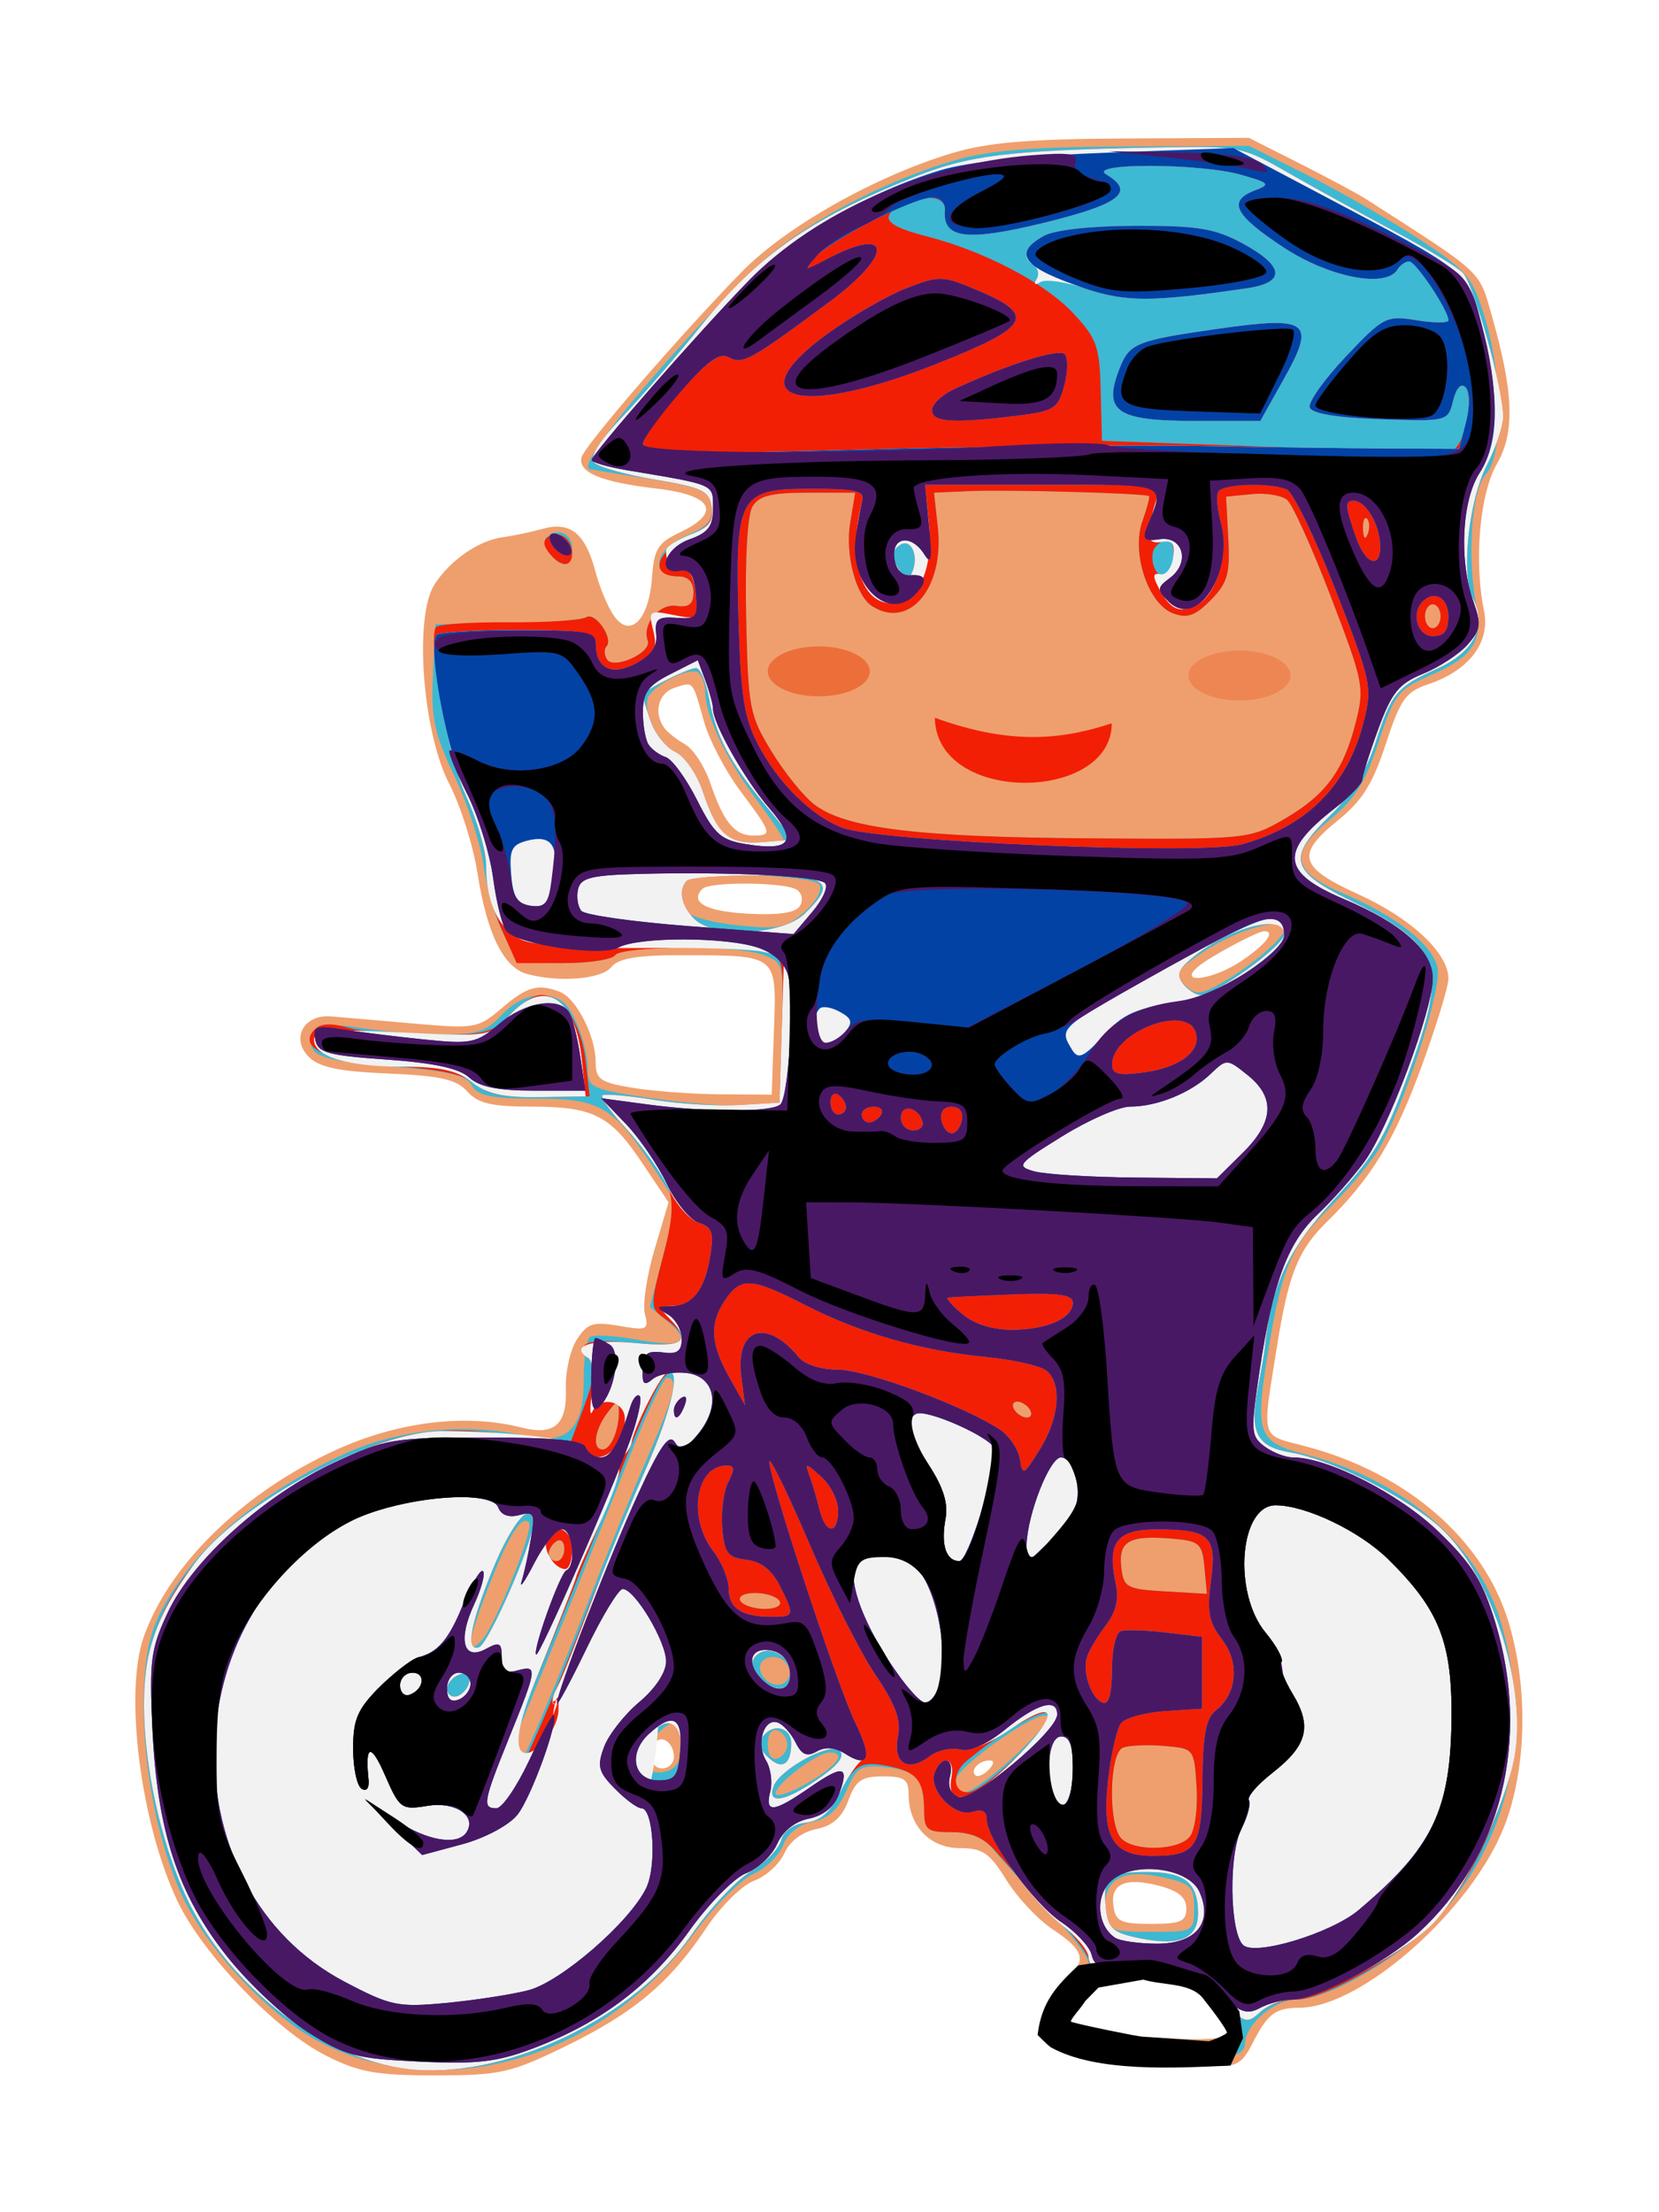 <?xml version="1.0" encoding="UTF-8" standalone="no"?>
<!-- Created with Inkscape (http://www.inkscape.org/) -->

<svg
   xmlns:dc="http://purl.org/dc/elements/1.1/"
   xmlns:cc="http://creativecommons.org/ns#"
   xmlns:rdf="http://www.w3.org/1999/02/22-rdf-syntax-ns#"
   xmlns:svg="http://www.w3.org/2000/svg"
   xmlns="http://www.w3.org/2000/svg"
   xmlns:sodipodi="http://sodipodi.sourceforge.net/DTD/sodipodi-0.dtd"
   xmlns:inkscape="http://www.inkscape.org/namespaces/inkscape"
   width="450"
   height="600"
   id="svg2"
   version="1.1"
   inkscape:version="0.48.2 r9819"
   sodipodi:docname="New document 1">
  <defs
     id="defs4" />
  <sodipodi:namedview
     id="base"
     pagecolor="#ffffff"
     bordercolor="#666666"
     borderopacity="1.0"
     inkscape:pageopacity="0.0"
     inkscape:pageshadow="2"
     inkscape:zoom="0.35"
     inkscape:cx="33.571429"
     inkscape:cy="520"
     inkscape:document-units="px"
     inkscape:current-layer="layer1"
     showgrid="false"
     borderlayer="true"
     inkscape:showpageshadow="false"
     inkscape:window-width="1207"
     inkscape:window-height="995"
     inkscape:window-x="697"
     inkscape:window-y="30"
     inkscape:window-maximized="0" />
  <g
     inkscape:label="Layer 1"
     inkscape:groupmode="layer"
     id="layer1"
     transform="translate(0,-452.362)">
    <g
       id="g3794"
       transform="matrix(1.418,0,0,1.445,-354.56,307.598)">
      <g
         id="g2987">
        <path
           style="fill:#ef9f6d;fill-opacity:1"
           d="m 277.54,407.41 c 4.892,-13.612 19.132,-27.198 36.766,-35.079 11.941,-5.336 24.816,-6.864 35.464,-4.209 6.309,1.573 8.766,-0.531 8.512,-7.287 -0.118,-3.127 0.83,-7.278 2.106,-9.225 2.006,-3.061 3.1,-3.408 8.087,-2.566 5.363,0.906 5.708,0.749 4.926,-2.242 -0.463,-1.769 0.367,-7.206 1.843,-12.082 l 2.684,-8.866 -5.043,-7.39 c -6.145,-9.005 -9.33,-10.574 -21.458,-10.574 -7.359,0 -9.989,-0.623 -11.999,-2.844 -2.049,-2.265 -5.133,-2.95 -15.145,-3.367 -9.53,-0.397 -13.212,-1.164 -15.218,-3.171 -3.428,-3.428 -0.892,-7.952 4.233,-7.552 1.95,0.152 9.058,0.753 15.796,1.336 11.794,1.019 12.426,0.911 16.951,-2.896 4.832,-4.066 6.936,-4.637 11.138,-3.025 3.107,1.192 6.802,8.319 6.802,13.122 0,3.283 0.841,3.86 7.109,4.875 3.91,0.633 11.486,1.179 16.836,1.214 l 9.728,0.063 0.432,-12.157 c 0.506,-14.264 0.869,-13.979 -17.833,-14.012 -8.34,-0.015 -11.917,0.584 -13.278,2.224 -1.906,2.297 -9.975,2.94 -16.148,1.286 -4.478,-1.2 -7.657,-7.578 -9.466,-18.996 -0.804,-5.075 -3.233,-12.595 -5.398,-16.711 -5.117,-9.728 -6.752,-31.38 -2.822,-37.377 3.007,-4.589 8.474,-8.294 13.129,-8.897 1.922,-0.249 5.356,-0.958 7.63,-1.575 5.25,-1.425 8.109,0.865 10.041,8.038 0.812,3.016 2.428,6.785 3.59,8.374 3.088,4.223 6.647,0.666 7.221,-7.215 0.392,-5.381 1.122,-6.554 5.286,-8.489 8.121,-3.773 6.367,-7.021 -4.457,-8.256 -10.544,-1.203 -14.99,-3.017 -14.308,-5.841 0.521,-2.155 18.809,-22.935 30.668,-34.847 8.447,-8.485 25.5,-17.926 40.233,-22.276 6.735,-1.988 14.667,-2.651 32.826,-2.741 l 23.945,-0.119 9.728,4.82 c 5.35,2.651 11.074,5.668 12.721,6.704 22.535,14.181 21.511,13.25 24.006,21.832 4.201,14.45 4.463,21.939 0.976,27.85 -3.282,5.562 -4.418,18.267 -2.463,27.549 1.249,5.931 -2.837,11.215 -10.673,13.801 -4.307,1.422 -5.324,2.828 -8.12,11.228 -2.471,7.426 -4.528,10.658 -9.073,14.258 -8.246,6.531 -7.593,8.839 3.964,14.002 10.004,4.47 17.097,11.005 17.097,15.754 0,1.471 -2.297,8.854 -5.105,16.406 -5.147,13.843 -9.645,21.086 -18.214,29.328 -5.418,5.211 -7.277,9.768 -9.46,23.197 -2.924,17.985 -3.323,16.604 5.446,18.862 19.317,4.974 34.073,17.508 38.833,32.986 3.809,12.385 3.482,27.527 -0.829,38.372 -6.211,15.625 -27.282,33.945 -39.126,34.018 -4.681,0.029 -6.138,1.111 -9.036,6.712 -1.966,3.799 -3.118,4.442 -7.483,4.18 -2.838,-0.17 -9.291,-0.318 -14.342,-0.328 -8.819,-0.018 -16.631,-2.195 -18.769,-5.23 -1.196,-1.698 2.063,-8.488 5.404,-11.261 3.525,-2.925 2.843,-4.972 -2.896,-8.69 -2.861,-1.853 -6.902,-6.062 -8.98,-9.353 -3.209,-5.084 -4.55,-5.984 -8.912,-5.984 -5.713,0 -9.794,-4.192 -9.794,-10.061 0,-2.854 -0.798,-3.408 -4.91,-3.408 -4.084,0 -5.196,0.757 -6.609,4.502 -1.209,3.202 -2.983,4.759 -6.144,5.391 -2.732,0.546 -5.088,2.302 -6.116,4.557 -0.919,2.017 -3.521,4.33 -5.783,5.139 -2.28,0.816 -6.368,4.79 -9.175,8.921 -6.998,10.295 -13.828,15.907 -27.034,22.214 -10.39,4.962 -12.389,5.398 -24.771,5.398 -11.359,0 -14.641,-0.585 -20.952,-3.731 -9.595,-4.785 -23.52,-18.998 -28.345,-28.933 -7.059,-14.534 -10.261,-39.1 -6.47,-49.646 z m 99.167,24.693 c 1.235,0 2.245,-0.97 2.245,-2.156 0,-2.5 -2.136,-4.188 -3.533,-2.791 -1.789,1.789 -0.966,4.948 1.288,4.948 z m 0.397,-195.3 c 0.605,0.823 2.392,2.209 3.972,3.08 1.58,0.871 3.767,4.167 4.861,7.325 2.518,7.272 4.622,9.798 8.164,9.798 3.749,0 3.638,-0.386 -2.386,-8.277 -2.858,-3.744 -6.01,-9.642 -7.004,-13.108 -2.256,-7.86 -1.946,-7.511 -5.646,-6.337 -3.092,0.981 -4.054,4.669 -1.961,7.519 z m 16.044,34.877 c 5.889,0.308 9.106,-0.165 9.904,-1.457 0.672,-1.087 0.408,-2.405 -0.609,-3.052 -2.24,-1.424 -16.643,-1.548 -18.036,-0.156 -2.529,2.529 0.686,4.244 8.74,4.665 z m 45.99,160.698 c 1.074,-1.074 1.162,-1.771 0.224,-1.771 -1.998,0 -3.767,1.77 -2.769,2.769 0.425,0.425 1.57,-0.024 2.544,-0.998 z m 24.743,49.633 c 14.265,1.347 21.326,1.202 21.326,-0.438 0,-0.777 -1.515,-3.157 -3.367,-5.288 -3.638,-4.187 -11.851,-6.283 -18.29,-4.667 -3.945,0.99 -9.771,5.855 -9.771,8.159 0,0.704 4.546,1.709 10.102,2.234 z m 6.36,-20.725 c 5.663,0 6.734,-0.461 6.734,-2.898 0,-2.035 -1.503,-3.287 -5.046,-4.206 -6.583,-1.706 -9.5,-0.484 -8.902,3.73 0.416,2.93 1.365,3.374 7.214,3.374 z M 487.32,280.666 c 4.752,-3.079 6.843,-5.7 4.547,-5.7 -1.256,0 -10.13,4.646 -12.505,6.547 -4.286,3.43 2.466,2.711 7.958,-0.847 z"
           id="path3001"
           inkscape:connector-curvature="0"
           sodipodi:nodetypes="csscsssscsssssssssssscsssssssssssssssssscsssssssssssssssscsssssssssssssssssssccsssssssssssssscsssscssssssssssssssss" />
        <path
           style="fill:#3db9d3;fill-opacity:1"
           d="m 279.981,404.417 c 5.63,-12.349 18.487,-23.534 36.116,-31.417 10.258,-4.587 23.361,-5.841 34.421,-3.295 7.898,1.818 11.237,-1.301 11.174,-10.439 -0.028,-3.976 0.523,-7.634 1.224,-8.129 0.701,-0.495 4.665,-0.283 8.809,0.47 8.837,1.606 10.813,0.511 6.047,-3.353 l -3.425,-2.777 2.583,-9.692 2.583,-9.692 -4.199,-6.345 c -7.836,-11.842 -10.41,-13.356 -22.695,-13.356 -8.647,0 -11.223,-0.521 -12.327,-2.495 -1.073,-1.918 -4.58,-2.724 -15.169,-3.488 -9.238,-0.666 -14.195,-1.676 -15.055,-3.067 -2.373,-3.839 1.033,-5.524 8.637,-4.273 3.916,0.645 10.876,1.212 15.465,1.261 7.031,0.075 8.898,-0.5 11.859,-3.652 3.487,-3.712 8.089,-4.738 11.505,-2.566 2.274,1.446 4.957,8.475 4.957,12.984 0,3.232 0.913,3.619 12.402,5.25 6.821,0.968 15.071,1.543 18.333,1.277 l 5.931,-0.483 0.433,-13.11 c 0.426,-12.914 0.375,-13.132 -3.465,-14.591 -5.083,-1.932 -27.199,-1.921 -28.396,0.015 -0.509,0.823 -4.912,1.497 -9.785,1.497 -8.741,0 -8.898,-0.075 -11.672,-5.612 -1.546,-3.087 -3.233,-8.833 -3.75,-12.769 -0.516,-3.937 -3.003,-11.438 -5.526,-16.669 -3.905,-8.097 -4.52,-10.928 -4.137,-19.032 l 0.45,-9.521 13.653,-0.168 c 7.509,-0.092 14.378,-0.616 15.265,-1.164 1.707,-1.055 5.246,4.084 3.804,5.526 -0.465,0.465 -0.417,1.538 0.106,2.385 1.255,2.031 8.629,-1.239 7.82,-3.469 -1.126,-3.106 2.133,-7.015 5.466,-6.555 2.425,0.335 3.273,-0.322 3.273,-2.539 0,-1.985 -0.999,-2.992 -2.969,-2.993 -5.461,-0.003 -4.485,-5.092 1.453,-7.573 4.258,-1.779 5.346,-3 4.979,-5.584 -0.41,-2.884 -1.907,-3.534 -11.694,-5.084 -6.173,-0.977 -11.393,-1.819 -11.598,-1.871 -2.695,-0.677 11.815,-18.158 30.439,-36.671 8.233,-8.184 24.005,-16.784 38.777,-21.144 6.847,-2.021 14.665,-2.679 32.924,-2.77 l 23.945,-0.119 11.224,5.509 c 6.173,3.03 15.748,8.417 21.277,11.972 9.272,5.962 10.25,7.103 12.601,14.695 3.454,11.153 3.583,25.736 0.26,29.413 -2.765,3.059 -3.679,15.175 -1.874,24.825 1.274,6.81 -0.598,9.477 -9.258,13.189 -5.668,2.43 -6.503,3.519 -9.427,12.308 -2.493,7.493 -4.551,10.721 -9.228,14.48 -7.999,6.428 -7.419,9.811 2.383,13.903 10.133,4.229 16.999,9.497 18.101,13.886 0.987,3.931 -6.483,26.504 -11.376,34.379 -1.537,2.474 -5.582,7.192 -8.988,10.484 -7.426,7.177 -9.347,11.427 -11.849,26.208 -2.817,16.64 -2.356,17.981 7.003,20.366 18.575,4.735 32.821,16.679 37.269,31.247 6.13,20.078 2.107,40.059 -11.003,54.64 -7.25,8.064 -21.568,16.446 -28.093,16.446 -4.172,0 -9.77,4.716 -9.77,8.231 0,1.235 -1.179,2.192 -2.619,2.127 -1.565,-0.071 -1.866,-0.422 -0.748,-0.873 5.107,-2.061 -1.718,-12.94 -9.315,-14.847 -2.177,-0.546 -6.948,-0.656 -10.603,-0.244 -4.965,0.56 -6.645,0.236 -6.645,-1.281 0,-1.117 -3.536,-5.682 -7.857,-10.145 -4.321,-4.463 -9.035,-9.528 -10.476,-11.255 -1.745,-2.092 -4.367,-3.14 -7.857,-3.14 -4.711,0 -5.24,-0.414 -5.261,-4.116 -0.033,-5.883 -1.522,-7.497 -7.46,-8.086 -4.699,-0.466 -5.463,-0.007 -7.422,4.444 -1.533,3.485 -3.463,5.22 -6.477,5.823 -2.649,0.53 -4.805,2.203 -5.627,4.367 -0.734,1.929 -3.303,4.36 -5.711,5.402 -2.407,1.042 -7.647,6.256 -11.644,11.588 -17.54,23.398 -48.809,31.924 -71.913,19.61 -9.815,-5.231 -21.548,-17.809 -26.091,-27.968 -7.003,-15.662 -9.195,-40.406 -4.492,-50.722 z m 31.107,63.596 c 10.51,6.665 16.007,8.091 23.714,6.15 3.586,-0.903 7.552,-1.246 8.812,-0.763 6.217,2.386 23.579,-9.131 28.703,-19.04 2.722,-5.264 1.251,-12.86 -2.915,-15.052 -7.743,-4.073 -7.516,-11.617 0.572,-19.009 3.292,-3.01 5.984,-6.804 5.981,-8.432 -0.007,-3.837 -5.636,-13.078 -7.328,-12.032 -0.716,0.442 -4.124,8.052 -7.574,16.91 -3.449,8.858 -7.222,18.299 -8.383,20.98 -2.312,5.337 -9.992,10.825 -15.161,10.834 -2.693,0.004 -11.399,3.188 -31.511,11.523 -3.326,1.379 -2.013,3.424 5.093,7.93 z m 31.075,-59.908 c 2.605,-2.691 10.142,-21.106 9.075,-22.173 -1.395,-1.395 -3.688,2.07 -7.336,11.09 -4.352,10.76 -4.918,14.366 -1.739,11.083 z m 3.491,29.933 c 1.298,-0.059 8.168,-15.145 16.673,-36.614 3.261,-8.231 8.327,-20.353 11.259,-26.938 5.453,-12.249 6.351,-15.714 4.073,-15.714 -0.711,0 -4.035,6.903 -7.387,15.34 -3.351,8.437 -10.502,25.778 -15.891,38.536 -10.088,23.884 -10.635,25.477 -8.728,25.39 z m 10.85,-44.845 c 0.823,0 1.497,-1.05 1.497,-2.333 0,-1.283 -0.673,-1.917 -1.497,-1.408 -0.823,0.509 -1.497,1.559 -1.497,2.333 0,0.775 0.673,1.408 1.497,1.408 z m 8.819,-20.952 c 1.579,0 3.173,-3.71 3.106,-7.231 -0.041,-2.154 -0.349,-2.097 -2.245,0.408 -2.453,3.243 -2.905,6.823 -0.861,6.823 z m 10.74,60.61 c 3.776,0 5.407,-3.411 3.725,-7.794 -0.783,-2.042 -1.446,-1.881 -4.645,1.124 -4.413,4.146 -4.065,6.671 0.92,6.671 z m 3.171,-191.528 c 1.772,0.806 4.116,4.089 5.208,7.295 2.775,8.145 4.607,9.885 10.407,9.885 2.78,0 5.055,-0.331 5.055,-0.735 0,-0.404 -2.385,-3.859 -5.299,-7.678 -5.694,-7.459 -9.666,-15.726 -9.666,-20.116 0,-1.497 -0.646,-3.121 -1.436,-3.609 -1.471,-0.909 -7.524,1.896 -9.261,4.293 -1.632,2.251 1.58,9.113 4.993,10.666 z m 2.36,30.049 c 0.605,0.905 4.989,2.037 9.742,2.515 7.545,0.759 9.144,0.438 12.586,-2.523 2.266,-1.949 3.485,-4.133 2.867,-5.134 -1.152,-1.864 -23.565,-2.522 -25.343,-0.744 -1.298,1.297 -1.234,3.817 0.148,5.886 z m 14.745,130.799 c 2.113,0 3.339,-0.651 2.816,-1.497 -0.509,-0.823 -2.609,-1.497 -4.666,-1.497 -2.113,0 -3.339,0.651 -2.816,1.497 0.509,0.823 2.609,1.497 4.666,1.497 z m 1.32,-160.898 c 2.469,3.967 6.173,8.454 8.231,9.971 5.999,4.421 19.612,6.056 52.379,6.29 30.161,0.216 30.791,0.157 37.281,-3.521 8.013,-4.541 11.431,-9.031 13.811,-18.143 1.73,-6.627 1.532,-7.624 -4.707,-23.61 -3.583,-9.18 -7.359,-17.393 -8.393,-18.251 -1.034,-0.858 -4.085,-1.345 -6.781,-1.083 l -4.902,0.476 0.423,7.816 c 0.361,6.67 -0.129,8.368 -3.342,11.581 -2.963,2.963 -4.501,3.496 -7.217,2.503 -4.777,-1.746 -8.032,-11.365 -5.858,-17.313 0.883,-2.415 1.448,-4.528 1.257,-4.695 -0.603,-0.527 -26.966,-1.25 -34.211,-0.939 l -6.925,0.297 0.731,6.486 c 1.284,11.389 -5.475,19.318 -12.603,14.786 -3.089,-1.964 -5.152,-9.703 -4.157,-15.593 l 0.96,-5.679 -9.037,0 c -7.003,0 -9.394,0.589 -10.627,2.619 -0.954,1.571 -1.433,9.856 -1.197,20.703 0.373,17.162 0.622,18.452 4.883,25.297 z m -0.048,174.89 c 2.501,0.96 4.429,-1.27 3.041,-3.516 -1.383,-2.238 -5.238,-1.805 -5.238,0.588 0,1.147 0.989,2.464 2.197,2.928 z m 1.17,14.069 c 1.029,-0.343 1.871,-1.522 1.871,-2.619 0,-1.097 -0.842,-2.276 -1.871,-2.619 -1.113,-0.371 -1.871,0.69 -1.871,2.619 0,1.929 0.758,2.99 1.871,2.619 z m 5.612,4.684 c 5.801,-3.26 7.707,-5.806 4.347,-5.806 -2.368,0 -10.333,5.92 -10.333,7.68 0,0.82 2.694,-0.024 5.986,-1.874 z m 30.305,1.619 c 2.697,-0.083 16.992,-13.006 15.755,-14.243 -1.514,-1.514 -17.626,9.58 -17.626,12.136 0,1.191 0.842,2.139 1.871,2.107 z m 11.775,-70.28 c 0.823,0 1.08,-0.673 0.572,-1.497 -0.509,-0.823 -1.598,-1.497 -2.421,-1.497 -0.823,0 -1.08,0.673 -0.572,1.497 0.509,0.823 1.598,1.497 2.421,1.497 z m 23.768,96.528 c 8.145,0 8.231,-0.047 8.231,-4.483 0,-4.063 -0.594,-4.608 -6.332,-5.819 -7.623,-1.608 -11.258,0.602 -10.58,6.432 0.423,3.638 0.942,3.869 8.681,3.869 z m -5.687,-17.51 c 2.474,2.474 10.922,2.259 13.073,-0.333 0.989,-1.191 1.564,-5.311 1.306,-9.353 -0.46,-7.212 -0.471,-7.226 -6.23,-7.699 -3.173,-0.261 -6.709,-0.113 -7.857,0.327 -2.631,1.01 -2.861,14.488 -0.292,17.058 z m 8.407,-46.386 7.958,0.456 -0.475,-4.946 c -0.438,-4.561 -0.924,-4.982 -6.244,-5.419 -8.162,-0.67 -10.229,0.469 -9.67,5.329 0.444,3.857 0.991,4.154 8.432,4.58 z m 9.452,-113.487 c 5.901,-3.05 13.269,-8.99 13.269,-10.697 0,-2.553 -8.985,-0.131 -15.495,4.178 -5.177,3.426 -5.569,4.097 -3.566,6.1 1.847,1.847 2.886,1.922 5.792,0.42 z m 9.548,178.473 c 6.685,-0.608 17.19,-4.825 17.19,-6.901 0,-1.016 -3.845,-2.616 -8.695,-3.618 -13.402,-2.768 -13.526,-2.726 -13.226,4.564 0.251,6.104 0.441,6.344 4.731,5.954 z m 19.709,-263.454 c 0.432,-1.08 0.379,-2.371 -0.118,-2.868 -0.497,-0.497 -0.851,0.387 -0.786,1.964 0.072,1.743 0.426,2.098 0.904,0.904 z m 12.447,17.678 c 0.823,0 1.497,-1.01 1.497,-2.245 0,-1.235 -0.673,-2.245 -1.497,-2.245 -0.823,0 -1.497,1.01 -1.497,2.245 0,1.235 0.673,2.245 1.497,2.245 z M 354.521,201.123 c 2.049,-2.049 4.976,-0.867 4.976,2.008 0,1.646 -0.591,2.993 -1.313,2.993 -1.962,0 -4.795,-3.869 -3.662,-5.001 z"
           id="path2999"
           inkscape:connector-curvature="0"
           sodipodi:nodetypes="cssscsscccsssssscssssscsscssssscssscssscssssssscsssssssssssssssssscssssssscscssssssccsscssscssscsssssscssssscsssssscsssssscsssssssccssssccssssssssssssscsssssscssscsssscsscsscsssssssssssssssssssssssscsscssssssssssssssccsccsssssssss" />
        <path
           style="fill:#f21f05;fill-opacity:1"
           d="m 278.576,410.403 c 3.62,-14.999 16.226,-27.293 37.71,-36.776 11.806,-5.211 19.23,-6.023 34.412,-3.767 l 8.411,1.25 2.636,-6.901 c 1.98,-5.184 2.217,-7.405 0.955,-8.926 -2.643,-3.185 -0.554,-3.888 8.934,-3.009 9.359,0.867 11.251,-0.605 5.74,-4.465 -3.035,-2.126 -3.041,-2.279 -0.455,-11.982 3.024,-11.347 2.276,-13.843 -7.122,-23.78 -2.977,-3.148 -4.998,-5.974 -4.49,-6.28 0.508,-0.306 4.931,0.077 9.829,0.851 4.898,0.774 12.306,1.208 16.462,0.965 l 7.557,-0.442 0.428,-13.655 c 0.411,-13.126 0.295,-13.69 -2.993,-14.571 -5.589,-1.497 -27.861,-1.081 -28.862,0.539 -0.509,0.823 -4.959,1.497 -9.889,1.497 l -8.964,0 -2.887,-6.36 c -1.588,-3.498 -2.908,-8.717 -2.935,-11.598 -0.026,-2.881 -1.774,-8.942 -3.884,-13.469 -3.459,-7.421 -7.373,-28.982 -5.74,-31.624 0.339,-0.549 6.573,-0.96 13.852,-0.913 7.279,0.047 13.982,-0.377 14.895,-0.941 1.741,-1.076 5.32,4.029 3.853,5.496 -0.465,0.465 -0.417,1.538 0.106,2.385 1.255,2.031 8.629,-1.239 7.82,-3.469 -1.126,-3.106 2.133,-7.015 5.466,-6.555 2.425,0.335 3.273,-0.322 3.273,-2.539 0,-1.948 -0.999,-2.992 -2.864,-2.993 -5.898,-0.004 -4.302,-4.872 2.592,-7.904 3.117,-1.371 4.093,-2.729 3.741,-5.207 -0.412,-2.898 -1.86,-3.58 -10.68,-5.026 -5.612,-0.92 -10.891,-2.361 -11.732,-3.202 -1.04,-1.04 0.722,-3.852 5.515,-8.803 3.874,-4.001 10.672,-11.731 15.108,-17.179 10.393,-12.763 20.733,-19.844 40.127,-27.481 10.848,-4.271 18,-5.148 46.489,-5.697 16.18,-0.312 16.616,-0.231 25.441,4.727 4.939,2.774 14.03,7.69 20.203,10.923 6.173,3.234 12.119,6.765 13.213,7.848 2.115,2.094 7.739,21.733 7.739,27.024 0,1.734 -1.401,5.82 -3.113,9.081 -3.518,6.699 -5.008,20.646 -2.672,25.01 2.763,5.163 0.23,10.079 -6.793,13.185 -7.872,3.482 -8.805,4.593 -11.942,14.216 -1.582,4.853 -4.609,9.601 -8.429,13.221 -8.398,7.958 -7.873,10.478 3.31,15.895 17.433,8.445 18.949,12.116 12.447,30.14 -5.172,14.338 -6.942,17.41 -14.952,25.957 -9.09,9.698 -12.242,16.332 -13.507,28.434 -0.086,0.823 -0.661,4.051 -1.277,7.174 -1.642,8.322 -0.262,11.017 6.191,12.089 7.457,1.238 20.252,7.355 27.663,13.225 10.846,8.59 18.431,32.033 14.797,45.731 -2.822,10.637 -8.175,21.522 -13.65,27.758 -5.942,6.767 -21.954,15.993 -27.757,15.993 -2.325,0 -5.431,1.089 -6.901,2.419 -2.493,2.256 -3.017,2.054 -7.777,-2.993 -5.203,-5.517 -7.606,-6.199 -19.342,-5.493 -3.537,0.213 -5.612,-0.322 -5.612,-1.447 0,-0.982 -3.199,-5.034 -7.109,-9.005 -3.91,-3.971 -8.6,-8.95 -10.422,-11.064 -2.395,-2.779 -4.781,-3.844 -8.605,-3.844 -4.769,0 -5.294,-0.406 -5.314,-4.116 -0.031,-5.559 -1.398,-7.226 -6.782,-8.272 -5.393,-1.047 -6.661,-0.309 -9.704,5.653 -1.513,2.963 -3.624,4.646 -6.208,4.949 -2.354,0.276 -4.215,1.604 -4.667,3.329 -0.413,1.579 -3.028,4.214 -5.813,5.857 -2.784,1.643 -7.906,7.02 -11.383,11.949 -10.733,15.22 -34.42,26.579 -52.669,25.259 -16.917,-1.224 -36.261,-15.674 -44.202,-33.021 -6.517,-14.235 -9.508,-34.101 -6.815,-45.261 z m 32.512,57.61 c 10.51,6.665 16.007,8.091 23.714,6.15 3.586,-0.903 7.552,-1.246 8.812,-0.763 6.217,2.386 23.579,-9.131 28.703,-19.04 2.722,-5.264 1.251,-12.86 -2.915,-15.052 -7.743,-4.073 -7.516,-11.617 0.572,-19.009 3.292,-3.01 5.984,-6.804 5.981,-8.432 -0.007,-3.837 -5.636,-13.078 -7.328,-12.032 -0.716,0.442 -4.124,8.052 -7.574,16.91 -3.449,8.858 -7.222,18.299 -8.383,20.98 -2.312,5.337 -9.992,10.825 -15.161,10.834 -2.693,0.004 -11.399,3.188 -31.511,11.523 -3.326,1.379 -2.013,3.424 5.093,7.93 z m 25.872,-49.379 c 1.766,0 3.655,-2.919 2.583,-3.991 -1.072,-1.072 -3.991,0.817 -3.991,2.583 0,0.775 0.634,1.408 1.408,1.408 z m 4.714,-9.274 c 1.822,-0.607 10.339,-19.698 10.339,-23.174 0,-4.877 -3.961,-0.469 -7.743,8.618 -4.302,10.336 -5.21,15.428 -2.597,14.557 z m 3.58,30.226 c 1.316,0 8.302,-14.899 15.659,-33.397 3.989,-10.029 9.671,-23.622 12.627,-30.207 5.578,-12.426 7.355,-21.446 3.38,-17.157 -1.117,1.205 -4.441,8.252 -7.386,15.66 -2.945,7.408 -9.764,23.907 -15.153,36.666 -8.835,20.918 -11.248,28.434 -9.128,28.434 z m 11.249,-46.393 c 0.823,0 1.497,-1.05 1.497,-2.333 0,-1.283 -0.673,-1.917 -1.497,-1.408 -0.823,0.509 -1.497,1.559 -1.497,2.333 0,0.775 0.673,1.408 1.497,1.408 z m 8.819,-20.952 c 1.579,0 3.173,-3.71 3.106,-7.231 -0.041,-2.154 -0.349,-2.097 -2.245,0.408 -2.453,3.243 -2.905,6.823 -0.861,6.823 z m 9.126,62.103 c 4.199,1.333 6,-0.238 6,-5.234 0,-5.83 -2.853,-7.234 -6.229,-3.065 -3.561,4.398 -3.486,7.12 0.229,8.299 z m 0.04,-198.856 c 0.838,2.403 2.973,5.029 4.745,5.835 1.787,0.813 4.13,4.13 5.261,7.449 2.81,8.244 5.001,10.021 11.658,9.46 l 5.664,-0.477 -5.538,-6.611 c -6.792,-8.108 -9.277,-12.784 -10.631,-20.004 -0.574,-3.058 -1.675,-5.56 -2.447,-5.56 -1.558,0 -10.235,4.284 -10.235,5.053 0,0.268 0.685,2.453 1.523,4.856 z m 8.311,37.125 c 3.712,3.712 16.806,3.153 21.123,-0.902 6.294,-5.913 4.661,-7.222 -9.008,-7.222 -6.859,0 -12.92,0.449 -13.469,0.998 -1.681,1.681 -1.116,4.656 1.354,7.126 z m 13.539,129.559 c 2.113,0 3.339,-0.651 2.816,-1.497 -0.509,-0.823 -2.609,-1.497 -4.666,-1.497 -2.113,0 -3.339,0.651 -2.816,1.497 0.509,0.823 2.609,1.497 4.666,1.497 z m 1.32,-160.898 c 2.469,3.967 6.173,8.454 8.231,9.971 5.999,4.421 19.612,6.056 52.379,6.29 30.161,0.216 30.791,0.157 37.281,-3.521 8.013,-4.541 11.431,-9.031 13.811,-18.143 1.73,-6.627 1.532,-7.624 -4.707,-23.61 -3.583,-9.18 -7.359,-17.393 -8.393,-18.251 -1.034,-0.858 -4.085,-1.345 -6.781,-1.083 l -4.902,0.476 0.423,7.816 c 0.361,6.67 -0.129,8.368 -3.342,11.581 -2.963,2.963 -4.501,3.496 -7.217,2.503 -4.777,-1.746 -8.032,-11.365 -5.858,-17.313 0.883,-2.415 1.448,-4.528 1.257,-4.695 -0.603,-0.527 -26.966,-1.25 -34.211,-0.939 l -6.925,0.297 0.731,6.486 c 1.284,11.389 -5.475,19.318 -12.603,14.786 -3.089,-1.964 -5.152,-9.703 -4.157,-15.593 l 0.96,-5.679 -9.037,0 c -7.003,0 -9.394,0.589 -10.627,2.619 -0.954,1.571 -1.433,9.856 -1.197,20.703 0.373,17.162 0.622,18.452 4.883,25.297 z m 65.056,-5.327 c 0,14.841 -33.602,15.27 -33.847,-1.045 15.068,5.395 24.963,3.894 33.847,1.045 z m -67.002,179.395 c 2.703,2.703 5.687,2.159 5.687,-1.037 0,-2.944 -3.75,-5.283 -6.121,-3.818 -1.85,1.144 -1.71,2.711 0.434,4.855 z m 1.709,15.069 c 2.382,1.977 3.978,0.755 3.978,-3.046 0,-2.681 -3.002,-3.732 -4.989,-1.746 -1.512,1.512 -1.208,2.951 1.011,4.792 z m 8.709,3.955 c 4.203,-2.782 5.599,-4.502 4.525,-5.577 -1.717,-1.717 -11.547,3.512 -12.667,6.739 -1.162,3.347 2.015,2.893 8.143,-1.161 z m 21.113,-289.843 c 11.003,2.771 22.57,8.695 27.954,14.317 4.674,4.881 5.184,6.271 5.398,14.739 l 0.237,9.35 32.764,1.137 c 18.02,0.625 33.51,0.852 34.422,0.503 2.189,-0.838 3.987,-10.063 2.292,-11.758 -0.77,-0.77 -1.737,0.314 -2.307,2.583 -0.974,3.881 -1.072,3.906 -13.912,3.477 -8.317,-0.278 -13.141,-1.066 -13.52,-2.21 -0.324,-0.978 2.785,-5.279 6.909,-9.557 7.198,-7.468 7.74,-7.74 13.563,-6.809 3.336,0.533 6.065,0.536 6.065,0.006 0,-1.866 -6.246,-11.044 -7.516,-11.044 -0.707,0 -1.702,0.673 -2.211,1.497 -2.206,3.569 -13.009,1.528 -21.786,-4.116 -9.423,-6.06 -10.804,-8.735 -5.526,-10.71 3.075,-1.151 2.847,-1.406 -2.619,-2.937 -7.806,-2.185 -29.547,-2.25 -25.816,-0.076 5.649,3.29 2.708,5.565 -11.681,9.034 -14.935,3.6 -19.622,3.05 -19.165,-2.252 0.24,-2.787 -4.141,-3.216 -8.579,-0.84 -4.011,2.147 -2.589,3.749 5.034,5.668 z m 22.419,-0.041 c 2.034,-1.139 8.998,-1.901 17.584,-1.923 11.962,-0.032 15.226,0.502 20.578,3.36 7.943,4.243 8.217,7.298 0.748,8.367 -18.11,2.593 -23.069,2.612 -30.707,0.121 -12.12,-3.954 -14.254,-6.536 -8.204,-9.925 z m 14.581,24.756 c 1.859,-4.607 3.248,-5.155 18.487,-7.3 17.743,-2.496 19.108,-1.5 12.88,9.405 l -4.48,7.844 -12.391,0 c -15.249,0 -17.803,-1.753 -14.496,-9.949 z M 422.294,207.579 c 1.199,1.896 1.527,1.854 2.355,-0.302 1.135,-2.957 -0.408,-6.061 -2.4,-4.83 -1.741,1.076 -1.73,2.324 0.046,5.132 z m 12.865,229.014 c 3.062,0 16.216,-12.465 15.462,-14.652 -0.517,-1.5 -9.099,3.312 -15.752,8.833 -2.763,2.293 -2.587,5.818 0.289,5.818 z m 11.314,-70.338 c 0.823,0 1.08,-0.673 0.572,-1.497 -0.509,-0.823 -1.598,-1.497 -2.421,-1.497 -0.823,0 -1.08,0.673 -0.572,1.497 0.509,0.823 1.598,1.497 2.421,1.497 z m 20.775,97.574 c 8.193,1.802 11.972,0.377 11.972,-4.517 0,-5.743 -2.535,-7.754 -9.777,-7.754 -7.473,0 -8.453,0.824 -7.878,6.628 0.375,3.782 1.272,4.672 5.683,5.643 z m -2.694,-18.556 c 2.474,2.474 10.922,2.259 13.073,-0.333 0.989,-1.191 1.564,-5.311 1.306,-9.353 -0.46,-7.212 -0.471,-7.226 -6.23,-7.699 -3.173,-0.261 -6.709,-0.113 -7.857,0.327 -2.631,1.01 -2.861,14.488 -0.292,17.058 z m 8.407,-46.386 7.958,0.456 -0.475,-4.946 c -0.438,-4.561 -0.924,-4.982 -6.244,-5.419 -8.162,-0.67 -10.229,0.469 -9.67,5.329 0.444,3.857 0.991,4.154 8.432,4.58 z M 472.486,208.262 c 0.823,0.059 1.712,-1.409 1.975,-3.261 0.466,-3.28 -1.16,-4.431 -3.274,-2.318 -1.454,1.454 -0.524,5.449 1.299,5.579 z m 7.161,78.675 c 2.942,0 16.036,-9.293 16.036,-11.38 0,-4.191 -11.354,-1.061 -18.327,5.053 -1.983,1.738 -2.209,2.779 -0.939,4.309 0.921,1.11 2.375,2.018 3.231,2.018 z m 12.314,176.935 c 6.685,-0.608 17.19,-4.825 17.19,-6.901 0,-1.016 -3.845,-2.616 -8.695,-3.618 -13.402,-2.768 -13.526,-2.726 -13.226,4.564 0.251,6.104 0.441,6.344 4.731,5.954 z m 19.709,-263.454 c 0.432,-1.08 0.379,-2.371 -0.118,-2.868 -0.497,-0.497 -0.851,0.387 -0.786,1.964 0.072,1.743 0.426,2.098 0.904,0.904 z m 12.447,17.678 c 0.823,0 1.497,-1.01 1.497,-2.245 0,-1.235 -0.673,-2.245 -1.497,-2.245 -0.823,0 -1.497,1.01 -1.497,2.245 0,1.235 0.673,2.245 1.497,2.245 z m -213.866,75.285 c 1.112,-1.112 3.21,-1.214 6.361,-0.31 2.586,0.742 9.809,1.349 16.05,1.349 10.169,0 11.712,-0.389 14.862,-3.741 1.933,-2.058 4.64,-3.741 6.015,-3.741 4.053,0 7.754,5.387 8.55,12.446 l 0.742,6.581 -9.494,0.135 c -6.971,0.099 -10.24,-0.54 -12.3,-2.405 -1.967,-1.78 -6.572,-2.79 -15.407,-3.378 -13.038,-0.868 -18.833,-3.481 -15.379,-6.934 z m 44.683,-92.451 c 2.09,-1.292 4.562,0.354 4.562,3.037 0,2.748 -2.118,2.77 -4.379,0.045 -1.198,-1.444 -1.256,-2.418 -0.183,-3.081 z"
           id="path2997"
           inkscape:connector-curvature="0"
           sodipodi:nodetypes="ssscssssssscscsscscscscscscssscsssssssssssssssssssscssssssssssssssssssssssssscssscssscssssssssssssssssssssssscsssssssssscssssscsscccssssssssssssscsssssscssscsssscccsssssssscssccscsssssssssssssssssscccssssccscscsscssccsssssssssssssssssscsscsssscsscsssssscssscssccscsssccsssscsssccccsccc" />
        <path
           style="fill:#f2f2f2;fill-opacity:1"
           d="m 278.576,410.403 c 1.322,-5.477 3.892,-10.427 8.727,-16.808 8.681,-11.456 34.332,-24.857 47.5,-24.815 13.104,0.042 26.861,1.735 27.407,3.372 0.886,2.657 4.564,1.77 6.328,-1.525 0.915,-1.711 1.297,-4.068 0.848,-5.238 -1.008,-2.628 -4.84,-2.791 -6.026,-0.257 -0.481,1.029 -0.517,-0.602 -0.079,-3.625 0.449,-3.1 0.113,-5.918 -0.77,-6.464 -3.611,-2.232 0.665,-3.553 9.001,-2.781 9.329,0.864 10.934,-0.259 6.584,-4.609 -2.138,-2.138 -2.086,-2.352 0.565,-2.352 3.867,0 6.235,-3.076 7.268,-9.439 0.711,-4.384 0.346,-5.375 -2.291,-6.212 -1.726,-0.548 -4.286,-3.416 -5.689,-6.373 -1.403,-2.958 -5.03,-7.982 -8.059,-11.166 -3.029,-3.184 -5.091,-6.039 -4.583,-6.345 0.508,-0.306 4.931,0.077 9.829,0.851 4.898,0.774 12.306,1.208 16.462,0.965 l 7.557,-0.442 0.429,-13.712 0.429,-13.712 -4.17,-0.915 c -2.293,-0.503 -12.588,-0.81 -22.877,-0.681 -10.853,0.136 -20.446,-0.467 -22.849,-1.434 -4.562,-1.837 -7.074,-6.851 -7.096,-14.165 -0.007,-2.621 -1.745,-8.47 -3.86,-12.997 -3.361,-7.194 -7.171,-27.426 -5.673,-30.126 0.288,-0.519 7.268,-0.943 15.511,-0.943 13.039,0 14.988,0.327 14.988,2.514 0,4.698 3.029,6.164 7.722,3.737 3.588,-1.856 4.124,-2.853 3.299,-6.141 -0.941,-3.751 -0.771,-3.883 3.818,-2.965 4.678,0.936 4.791,0.835 4.336,-3.884 -0.299,-3.101 -1.276,-4.845 -2.712,-4.845 -2.165,0 -2.993,-0.945 -2.993,-3.413 0,-0.643 2.072,-1.951 4.605,-2.907 3.588,-1.354 4.497,-2.501 4.116,-5.192 -0.428,-3.021 -1.767,-3.663 -10.693,-5.127 -5.612,-0.92 -10.891,-2.361 -11.732,-3.202 -1.04,-1.04 0.722,-3.852 5.515,-8.803 3.874,-4.001 10.672,-11.731 15.108,-17.179 10.393,-12.763 20.733,-19.844 40.127,-27.481 10.848,-4.271 18,-5.148 46.489,-5.697 16.18,-0.312 16.616,-0.231 25.441,4.727 4.939,2.774 14.03,7.69 20.203,10.923 6.173,3.234 12.119,6.765 13.213,7.848 2.115,2.094 7.739,21.733 7.739,27.024 0,1.734 -1.401,5.82 -3.113,9.081 -3.518,6.699 -5.008,20.646 -2.672,25.01 2.763,5.163 0.23,10.079 -6.793,13.185 -7.872,3.482 -8.805,4.593 -11.942,14.216 -1.582,4.853 -4.609,9.601 -8.429,13.221 -8.398,7.958 -7.873,10.478 3.31,15.895 17.433,8.445 18.949,12.116 12.447,30.14 -5.172,14.338 -6.942,17.41 -14.952,25.957 -9.09,9.698 -12.242,16.332 -13.507,28.434 -0.086,0.823 -0.661,4.051 -1.277,7.174 -1.642,8.322 -0.262,11.017 6.191,12.089 7.457,1.238 20.252,7.355 27.663,13.225 10.814,8.565 18.41,31.979 14.836,45.731 -2.776,10.68 -9.958,24.464 -15.515,29.779 -5.874,5.617 -21.851,13.972 -26.719,13.972 -1.891,0 -4.641,1.089 -6.111,2.419 -2.493,2.256 -3.017,2.054 -7.777,-2.993 -5.203,-5.517 -7.606,-6.199 -19.342,-5.493 -4.089,0.246 -5.612,-0.258 -5.612,-1.858 0,-1.208 -2.306,-3.955 -5.125,-6.105 -5.688,-4.339 -14.33,-16.29 -14.33,-19.818 0,-1.52 -0.906,-1.983 -2.742,-1.4 -3.388,1.075 -8.463,-4.093 -7.214,-7.347 1.308,-3.409 3.892,-2.791 3.207,0.767 -1.148,5.962 3.615,4.841 11.426,-2.689 9.338,-9.002 9.251,-12.558 -0.154,-6.23 -4.079,2.745 -7.884,4.22 -9.728,3.771 -1.665,-0.405 -4.271,0.187 -5.792,1.317 -4.116,3.058 -6.994,1.293 -6,-3.679 0.634,-3.169 -0.415,-5.988 -4.367,-11.733 -2.861,-4.159 -8.437,-15.008 -12.391,-24.109 -3.954,-9.101 -7.475,-16.261 -7.825,-15.912 -0.89,0.89 12.926,42.215 16.479,49.291 2.075,4.133 2.428,6.119 1.219,6.866 -0.935,0.578 -2.848,3.349 -4.25,6.157 -1.788,3.582 -3.732,5.243 -6.512,5.565 -2.401,0.278 -4.259,1.59 -4.714,3.329 -0.413,1.579 -3.028,4.214 -5.813,5.857 -2.784,1.643 -7.906,7.02 -11.383,11.949 -10.733,15.22 -34.42,26.579 -52.669,25.259 -16.917,-1.224 -36.261,-15.674 -44.202,-33.021 -6.517,-14.235 -9.508,-34.101 -6.815,-45.261 z m 94.158,29.183 c -0.77,0 -3.05,-1.649 -5.066,-3.665 -3.172,-3.172 3.002,-7.455 4.378,-11.074 0.875,-2.3 -2.552,-2.861 0.273,-5.189 3.11,-2.564 1.264,2.681 1.264,2.681 0,0 -20.698,-4.84 -17.381,-2.207 -0.671,0 -0.62,-1.179 0.114,-2.619 1.435,-2.816 2.264,-4.85 8.087,-19.829 2.079,-5.35 6.195,-15.115 9.147,-21.7 5.212,-11.629 6.995,-19.868 3.883,-17.945 -1.361,0.841 -6.236,10.446 -6.577,12.956 -0.074,0.549 -0.64,1.503 -1.258,2.12 -0.617,0.617 -1.122,2.062 -1.122,3.21 0,1.148 -1.834,5.919 -4.076,10.601 -2.242,4.682 -4.106,8.849 -4.142,9.261 -0.036,0.412 -3.63,9.382 -7.986,19.935 -8.825,21.379 4.323,11.697 4.597,5.153 0.245,-5.851 -1.212,0.505 -0.962,0.755 22.1,-64.132 23.423,7.18 16.826,17.557 z m -35.774,-20.952 c 1.766,0 3.655,-2.919 2.583,-3.991 -1.072,-1.072 -3.991,0.817 -3.991,2.583 0,0.775 0.634,1.408 1.408,1.408 z m 4.714,-9.274 c 1.822,-0.607 10.339,-19.698 10.339,-23.174 0,-4.877 -3.961,-0.469 -7.743,8.618 -4.302,10.336 -5.21,15.428 -2.597,14.557 z m 16.509,-14.671 c 0.722,0 1.313,-1.684 1.313,-3.741 0,-3.891 -3.683,-5.293 -4.912,-1.871 -0.741,2.064 1.534,5.612 3.599,5.612 z m 16.265,39.654 c 4.199,1.333 6,-0.238 6,-5.234 0,-5.83 -2.853,-7.234 -6.229,-3.065 -3.561,4.398 -3.486,7.12 0.229,8.299 z m 40.794,-249.771 c 23.253,-0.594 52.379,-0.897 64.726,-0.673 12.347,0.224 28.464,0.434 35.818,0.466 l 13.369,0.058 1.318,-5.068 c 0.795,-3.056 0.761,-5.624 -0.085,-6.47 -0.872,-0.872 -1.773,0.075 -2.383,2.506 -0.974,3.881 -1.072,3.906 -13.912,3.477 -8.317,-0.278 -13.141,-1.066 -13.52,-2.21 -0.324,-0.978 2.785,-5.279 6.909,-9.557 7.198,-7.468 7.74,-7.74 13.563,-6.809 3.336,0.533 6.065,0.536 6.065,0.006 0,-1.866 -6.246,-11.044 -7.516,-11.044 -0.707,0 -1.702,0.673 -2.211,1.497 -2.206,3.569 -13.009,1.528 -21.786,-4.116 -9.423,-6.06 -10.804,-8.735 -5.526,-10.71 3.075,-1.151 2.847,-1.406 -2.619,-2.937 -7.806,-2.185 -29.547,-2.25 -25.816,-0.076 5.649,3.29 2.708,5.565 -11.681,9.034 -14.935,3.6 -19.622,3.05 -19.165,-2.252 0.12,-1.396 -0.919,-2.412 -2.465,-2.412 -3.648,0 -19.935,8.211 -22.557,11.372 -1.999,2.41 -1.844,2.415 2.666,0.084 12.304,-6.361 12.495,-0.806 0.277,8.079 -15.204,11.057 -16.647,11.842 -19.168,10.432 -1.754,-0.982 -4.069,0.607 -9.385,6.439 -3.881,4.258 -7.088,8.693 -7.125,9.854 -0.058,1.794 6.289,1.949 42.21,1.031 z m -7.039,-21.642 c 4.656,-3.334 11.469,-7.209 15.14,-8.611 6.39,-2.44 6.974,-2.425 13.68,0.354 11.371,4.712 10.128,6.827 -8.18,13.923 -25.931,10.049 -37.971,6.745 -20.64,-5.665 z m 24.25,10.359 c 10.176,-4.665 20.206,-7.784 21.257,-6.61 0.632,0.705 0.574,3.376 -0.128,5.936 -1.172,4.272 -1.923,4.732 -9.145,5.599 -12.096,1.453 -16.1,1.196 -16.1,-1.033 0,-1.103 1.852,-2.854 4.116,-3.891 z m 17.21,-28.809 c 2.034,-1.139 8.998,-1.901 17.584,-1.923 11.962,-0.032 15.226,0.502 20.578,3.36 7.943,4.243 8.217,7.298 0.748,8.367 -17.959,2.571 -23.083,2.607 -30.299,0.21 -4.082,-1.356 -8.214,-1.975 -9.183,-1.376 -1.063,0.657 -1.364,0.445 -0.757,-0.536 0.552,-0.893 0.319,-2.047 -0.517,-2.564 -2.44,-1.508 -1.772,-3.511 1.846,-5.537 z m 14.581,24.756 c 1.859,-4.607 3.248,-5.155 18.487,-7.3 17.743,-2.496 19.108,-1.5 12.88,9.405 l -4.48,7.844 -12.391,0 c -15.249,0 -17.803,-1.753 -14.496,-9.949 z m -89.756,66.251 c 0.838,2.403 2.973,5.029 4.745,5.835 1.787,0.813 4.13,4.13 5.261,7.449 2.81,8.244 5.001,10.021 11.658,9.46 l 5.664,-0.477 -5.538,-6.611 c -6.792,-8.108 -9.277,-12.784 -10.631,-20.004 -0.574,-3.058 -1.675,-5.56 -2.447,-5.56 -1.558,0 -10.235,4.284 -10.235,5.053 0,0.268 0.685,2.453 1.523,4.856 z m 8.311,37.125 c 3.712,3.712 16.806,3.153 21.123,-0.902 6.294,-5.913 4.661,-7.222 -9.008,-7.222 -6.859,0 -12.92,0.449 -13.469,0.998 -1.681,1.681 -1.116,4.656 1.354,7.126 z m 3.634,118.674 c 1.646,2.093 2.993,5.326 2.993,7.185 0,3.616 2.54,5.196 8.353,5.196 4.249,0 4.318,-0.294 1.388,-5.96 -1.494,-2.888 -3.596,-4.472 -6.36,-4.789 -3.579,-0.412 -4.191,-1.214 -4.59,-6.024 -0.253,-3.052 0.275,-6.924 1.175,-8.605 1.267,-2.368 1.186,-3.056 -0.362,-3.056 -5.924,0 -7.511,9.807 -2.597,16.054 z m 3.134,-32.516 3.008,5.238 -0.717,-5.519 c -1.173,-9.024 4.815,-10.957 10.969,-3.542 1.117,1.345 4.291,2.327 7.528,2.327 5.4,0 24.224,6.842 30.952,11.251 1.8,1.18 3.513,3.677 3.807,5.549 0.497,3.168 0.764,3.04 3.845,-1.834 3.745,-5.924 4.304,-12.288 1.298,-14.782 -1.113,-0.924 -6.332,-2.09 -11.598,-2.591 -12.483,-1.188 -23.987,-4.433 -34.599,-9.758 -10.302,-5.17 -12.269,-5.294 -15.297,-0.971 -3.069,4.382 -2.856,8.26 0.804,14.633 z m 5.395,-118.976 c 3.871,7.312 10.168,13.448 16.164,15.752 6.849,2.632 68.907,5.165 76.472,3.122 12.394,-3.347 20.17,-10.976 23.264,-22.823 1.752,-6.709 1.572,-7.551 -5.348,-24.969 -3.939,-9.914 -8.154,-18.407 -9.368,-18.873 -3.384,-1.299 -12.163,-1.005 -13.054,0.437 -0.436,0.706 -0.25,3.231 0.414,5.612 1.591,5.703 -0.609,13.584 -4.352,15.587 -3.407,1.823 -5.231,1.059 -7.474,-3.132 -1.185,-2.214 -1.104,-2.834 0.331,-2.536 1.045,0.218 2.136,-1.161 2.425,-3.064 0.405,-2.665 -0.103,-3.352 -2.209,-2.993 -2.833,0.483 -3.075,-1.06 -1.16,-7.39 l 1.019,-3.367 -22.552,0 -22.552,0 0.746,7.109 c 0.876,8.344 -1.704,14.375 -6.442,15.057 -6.327,0.911 -9.296,-8.149 -6.283,-19.173 0.503,-1.839 -1.27,-2.245 -9.818,-2.245 -13.825,0 -14.557,1.303 -13.886,24.693 0.402,14.008 1.084,18.324 3.664,23.197 z m 0.75,175.546 c 2.703,2.703 5.687,2.159 5.687,-1.037 0,-2.944 -3.75,-5.283 -6.121,-3.818 -1.85,1.144 -1.71,2.711 0.434,4.855 z m 1.709,15.069 c 2.382,1.977 3.978,0.755 3.978,-3.046 0,-2.681 -3.002,-3.732 -4.989,-1.746 -1.512,1.512 -1.208,2.951 1.011,4.792 z m 8.709,3.955 c 4.203,-2.782 5.599,-4.502 4.525,-5.577 -1.717,-1.717 -11.547,3.512 -12.667,6.739 -1.162,3.347 2.015,2.893 8.143,-1.161 z m 0.675,-50.761 c 1.158,4.615 3.573,4.678 3.573,0.093 0,-1.93 -1.461,-4.792 -3.247,-6.36 -3.087,-2.711 -3.197,-2.715 -2.238,-0.093 0.555,1.517 1.415,4.379 1.913,6.36 z m 3.573,-74.218 c 0.823,0 1.497,-0.634 1.497,-1.408 0,-0.775 -0.673,-1.824 -1.497,-2.333 -0.823,-0.509 -1.497,0.125 -1.497,1.408 0,1.283 0.673,2.333 1.497,2.333 z m 5.898,1.497 c 0.775,0 1.824,-0.673 2.333,-1.497 0.509,-0.823 -0.125,-1.497 -1.408,-1.497 -1.283,0 -2.333,0.673 -2.333,1.497 0,0.823 0.634,1.497 1.408,1.497 z m 6.017,-103.304 c 1.199,1.896 1.527,1.854 2.355,-0.302 1.135,-2.957 -0.408,-6.061 -2.4,-4.83 -1.741,1.076 -1.73,2.324 0.046,5.132 z m 2.427,104.801 c 1.303,0 2.103,-0.8 1.777,-1.777 -0.925,-2.775 -4.147,-3.235 -4.147,-0.592 0,1.303 1.066,2.37 2.37,2.37 z m 7.358,0.535 c 0.823,0 1.714,-1.131 1.98,-2.513 0.295,-1.531 -0.479,-2.513 -1.98,-2.513 -1.502,0 -2.275,0.982 -1.98,2.513 0.266,1.382 1.157,2.513 1.98,2.513 z m 11.488,36.878 c 6.74,0 11.708,-2.162 11.708,-5.095 0,-1.53 -2.711,-1.896 -11.598,-1.566 -6.379,0.237 -11.935,0.508 -12.347,0.603 -0.412,0.095 0.842,1.497 2.785,3.115 2.203,1.835 5.762,2.943 9.452,2.943 z m 17.463,70.011 c 1.135,0.378 1.728,-1.733 1.728,-6.159 0,-3.704 0.743,-6.982 1.651,-7.285 0.908,-0.303 4.781,-0.191 8.605,0.249 l 6.954,0.8 0,6.734 0,6.734 -6.989,0.451 c -3.844,0.248 -7.665,1.265 -8.49,2.26 -0.825,0.995 -1.963,5.889 -2.527,10.877 -1.203,10.63 0.965,14.113 8.76,14.075 8.164,-0.039 9.236,-1.662 9.345,-14.147 0.075,-8.588 0.681,-11.732 2.537,-13.15 4.107,-3.138 4.634,-9.011 1.199,-13.378 -2.517,-3.2 -2.896,-5.168 -2.106,-10.933 1.154,-8.421 -0.165,-9.673 -10.233,-9.706 -7.818,-0.026 -9.725,2.406 -8.011,10.211 0.636,2.897 0.05,5.298 -1.91,7.823 -1.555,2.004 -3.167,4.653 -3.581,5.888 -0.963,2.868 0.823,7.904 3.068,8.653 z m 6.217,44.025 c 8.193,1.802 11.972,0.377 11.972,-4.517 0,-5.743 -2.535,-7.754 -9.777,-7.754 -7.473,0 -8.453,0.824 -7.878,6.628 0.375,3.782 1.272,4.672 5.683,5.643 z m 1.702,-162.362 c 7,-0.939 11.118,-4.174 9.773,-7.679 -1.99,-5.185 -15.965,0.222 -15.965,6.176 0,1.871 1.226,2.169 6.192,1.503 z m 10.696,-14.529 c 2.942,0 16.036,-9.293 16.036,-11.38 0,-4.191 -11.354,-1.061 -18.327,5.053 -1.983,1.738 -2.209,2.779 -0.939,4.309 0.921,1.11 2.375,2.018 3.231,2.018 z m 29.813,-85.762 c 2.002,5.537 5.157,5.826 4.528,0.414 -0.436,-3.752 -2.924,-7.438 -5.02,-7.438 -1.735,0 -1.66,1.073 0.492,7.024 z m 14.657,18.417 c 2.195,0 2.993,-0.998 2.993,-3.741 0,-3.521 -2.717,-5.016 -4.989,-2.744 -2.233,2.233 -0.925,6.485 1.995,6.485 z m -197.171,74.38 c 16.698,0.796 16.866,0.77 20.464,-3.116 6.674,-7.209 12.673,-3.67 13.933,8.219 l 0.731,6.9 -9.013,0.128 c -6.801,0.096 -9.922,-0.587 -12.715,-2.784 -2.778,-2.185 -6.056,-2.912 -13.13,-2.912 -10.688,0 -17.106,-1.905 -17.106,-5.078 0,-1.8 2.796,-2.026 16.836,-1.356 z m 29.65,-93.554 c 1.08,0.36 2.259,1.539 2.619,2.619 0.374,1.122 -0.187,1.684 -1.309,1.309 -1.08,-0.36 -2.259,-1.539 -2.619,-2.619 -0.374,-1.122 0.187,-1.684 1.309,-1.309 z"
           id="path2995"
           inkscape:connector-curvature="0"
           sodipodi:nodetypes="csccsssccscsscssscscccssscscsssssssssssssssssssssssssssscssssssssssssssssscsssssscsscsssscccsssccsssssssscssccsssssssssssssssscsscscssssssssssssscsssssscccssssscssssccssssscscsssscsssssscsssssssscssssssssssscsssssssssssssssssssssscsscccssssssssssssssssssssssssssssssssscssccscsssssssssscsssssscccssssssssssscsssssssssssssssssssssssssscssssssssss" />
        <path
           style="fill:#0342a5;fill-opacity:1"
           d="m 282.154,402.798 c 4.721,-9.861 18.545,-22.047 31.915,-28.132 9.72,-4.424 11.233,-4.669 28.78,-4.669 13.435,0 18.719,0.514 19.241,1.871 0.396,1.029 1.673,1.871 2.837,1.871 1.964,0 3.443,-2.479 5.707,-9.568 0.498,-1.558 1.297,-2.441 1.777,-1.962 0.479,0.479 -0.307,4.111 -1.747,8.071 -3.552,9.767 -17.503,41.022 -18.061,40.464 -0.743,-0.743 4.561,-15.266 5.771,-15.804 1.949,-0.866 1.214,-7.732 -0.828,-7.732 -1.072,0 -3.455,2.862 -5.295,6.36 -1.84,3.498 -2.926,5.013 -2.412,3.367 0.513,-1.646 1.318,-5.288 1.788,-8.093 0.774,-4.614 0.557,-5.022 -2.275,-4.281 -1.987,0.52 -3.446,-0.003 -3.993,-1.429 -1.374,-3.582 -19.255,-1.954 -28.239,2.571 -34.17,17.209 -34.879,68.987 -1.183,86.43 8.801,4.556 10.217,4.847 19.418,3.995 5.459,-0.505 12.53,-1.574 15.714,-2.374 6.22,-1.563 19.311,-12.676 22.565,-19.156 2.052,-4.086 1.398,-15.013 -0.899,-15.013 -0.77,0 -3.05,-1.649 -5.066,-3.665 -3.172,-3.172 -3.451,-4.228 -2.075,-7.848 0.875,-2.3 3.901,-6.088 6.726,-8.416 3.11,-2.564 5.136,-5.579 5.136,-7.645 0,-3.748 -6.003,-13.581 -8.291,-13.581 -0.79,0 -3.919,5.051 -6.954,11.224 -3.034,6.173 -5.56,10.777 -5.612,10.23 -0.171,-1.78 9.999,-27.512 15.611,-39.498 4.125,-8.811 5.823,-11.164 6.887,-9.545 1.166,1.773 1.942,1.515 4.45,-1.477 4.442,-5.302 3.331,-10.9 -2.28,-11.487 -2.431,-0.254 -5.293,0.262 -6.36,1.148 -1.454,1.206 -1.94,1.001 -1.94,-0.818 0,-4.013 0.595,-4.613 4.116,-4.152 2.527,0.331 3.367,-0.314 3.367,-2.585 0,-1.664 -1.179,-3.712 -2.619,-4.551 -2.37,-1.381 -2.317,-1.53 0.565,-1.571 4.136,-0.059 6.485,-3.016 7.535,-9.485 0.706,-4.352 0.339,-5.378 -2.217,-6.189 -1.685,-0.535 -4.452,-3.84 -6.149,-7.345 -1.697,-3.505 -5.206,-8.542 -7.798,-11.193 l -4.713,-4.82 8.82,1.161 c 11.372,1.497 23.96,1.487 25.465,-0.019 1.551,-1.552 2.66,-19.428 1.495,-24.074 -0.581,-2.314 -2.623,-4.227 -5.633,-5.276 -5.992,-2.089 -23.006,-2.139 -26.854,-0.08 -3.238,1.733 -18.82,-0.463 -21.369,-3.012 -0.789,-0.789 -1.954,-5.262 -2.589,-9.94 -0.635,-4.678 -2.94,-11.943 -5.122,-16.144 -3.518,-6.772 -7.4,-26.612 -5.779,-29.534 0.288,-0.519 7.268,-0.943 15.511,-0.943 13.039,0 14.988,0.327 14.988,2.514 0,4.684 3.027,6.165 7.683,3.758 2.989,-1.546 4.141,-3.183 3.893,-5.535 -0.295,-2.805 0.323,-3.293 3.853,-3.046 3.877,0.271 4.168,-0.078 3.741,-4.49 -0.348,-3.594 -1.114,-4.674 -3.082,-4.344 -4.509,0.757 -2.928,-4.229 1.871,-5.902 3.576,-1.246 4.49,-2.436 4.49,-5.841 0,-4.586 0.633,-4.312 -16.462,-7.127 -3.704,-0.61 -6.734,-1.478 -6.734,-1.929 0,-1.11 20.58,-24.157 30.198,-33.818 8.216,-8.253 22.731,-16.44 36.401,-20.532 5.349,-1.601 16.609,-2.767 32.173,-3.331 l 23.945,-0.868 16.249,8.432 c 29.653,15.388 28.727,14.636 31.47,25.555 3.259,12.972 3.077,21.445 -0.577,26.963 -3.425,5.172 -3.994,16.474 -1.216,24.158 1.548,4.282 1.404,5.329 -1.122,8.123 -1.595,1.764 -5.401,4.209 -8.457,5.433 -4.676,1.872 -6.04,3.517 -8.605,10.372 -1.676,4.481 -3.048,8.761 -3.048,9.511 0,0.75 -2.389,3.187 -5.31,5.414 -10.618,8.099 -10.214,12.038 1.742,16.994 11.165,4.628 17.037,9.753 17.037,14.873 0,5.988 -8.591,28.519 -13.182,34.574 -2.185,2.881 -6.152,7.258 -8.816,9.728 -5.764,5.342 -8.602,12.82 -11.127,29.312 -1.751,11.435 -1.69,12.342 0.949,14.272 1.55,1.133 4.011,2.061 5.469,2.061 6.666,0 20.294,6.828 27.802,13.929 6.45,6.1 8.453,9.253 10.888,17.135 6.781,21.956 1.18,43.937 -14.855,58.288 -6.245,5.59 -19.477,12.414 -24.07,12.414 -1.752,0 -4.521,0.715 -6.153,1.588 -2.438,1.305 -3.869,0.796 -8.021,-2.85 -5.76,-5.057 -12.182,-6.914 -18.849,-5.45 -3.708,0.814 -4.732,0.477 -5.315,-1.752 -0.398,-1.518 -2.967,-4.231 -5.71,-6.028 -5.352,-3.507 -14.313,-15.625 -14.313,-19.357 0,-1.52 -0.906,-1.983 -2.742,-1.4 -3.388,1.075 -8.463,-4.093 -7.214,-7.347 1.3,-3.387 3.821,-2.803 2.912,0.674 -0.489,1.869 0.1,3.312 1.584,3.881 2.626,1.008 18.878,-12.28 18.91,-15.461 0.032,-3.147 -3.771,-2.1 -9.814,2.703 -3.699,2.939 -6.847,4.308 -8.811,3.829 -1.681,-0.409 -4.3,0.18 -5.82,1.31 -4.116,3.058 -6.994,1.293 -6,-3.679 0.634,-3.169 -0.415,-5.988 -4.367,-11.733 -2.861,-4.159 -8.437,-15.008 -12.391,-24.109 -3.954,-9.101 -7.475,-16.261 -7.825,-15.912 -0.885,0.885 12.917,42.198 16.449,49.233 3.232,6.439 2.531,8.525 -1.929,5.739 -1.968,-1.229 -3.824,-1.385 -5.477,-0.46 -1.887,1.056 -2.883,0.638 -4.063,-1.707 -0.86,-1.708 -2.405,-3.384 -3.433,-3.723 -2.649,-0.874 -4.156,4.013 -2.203,7.141 0.901,1.442 1.265,4.047 0.81,5.788 -1.086,4.152 0.601,3.993 7.521,-0.709 6.468,-4.395 7.662,-4.139 5.628,1.212 -0.913,2.4 -2.969,4.048 -5.745,4.603 -2.712,0.542 -4.989,2.324 -6.107,4.779 -0.981,2.153 -3.634,4.609 -5.895,5.457 -2.261,0.848 -7.146,5.695 -10.854,10.771 -7.526,10.3 -16.751,17.161 -29.567,21.991 -7.121,2.683 -10.886,3.131 -22.056,2.623 -12.086,-0.55 -14.283,-1.12 -21.397,-5.552 -4.361,-2.717 -11.282,-9.071 -15.38,-14.12 -9.434,-11.624 -13.438,-23.581 -14.351,-42.853 -0.605,-12.775 -0.304,-14.989 2.968,-21.823 z m 69.401,-132.603 c 2.719,0.387 3.457,-0.466 4.303,-4.976 1.191,-6.347 -0.299,-8.468 -5.071,-7.22 -2.888,0.755 -3.35,1.738 -2.967,6.311 0.356,4.263 1.152,5.516 3.735,5.884 z m 30.613,3.845 19.672,1.463 3.621,-4.21 c 1.992,-2.315 3.071,-4.727 2.399,-5.36 -1.401,-1.318 -18.327,-2.151 -35.159,-1.731 -9.573,0.239 -11.589,0.724 -12.088,2.906 -0.33,1.44 -0.041,3.26 0.641,4.044 0.682,0.783 10.094,2.083 20.913,2.888 z m -6.209,160.308 c 3.243,0 3.803,-0.747 4.206,-5.612 0.516,-6.241 -1.43,-7.234 -6.025,-3.076 -3.985,3.606 -2.921,8.688 1.819,8.688 z m 39.284,-249.775 c 23.253,-0.594 52.379,-0.897 64.726,-0.673 12.347,0.224 28.464,0.434 35.818,0.466 l 13.369,0.058 1.318,-5.068 c 0.795,-3.056 0.761,-5.624 -0.085,-6.47 -0.872,-0.872 -1.773,0.075 -2.383,2.506 -0.974,3.881 -1.072,3.906 -13.912,3.477 -8.317,-0.278 -13.141,-1.066 -13.52,-2.21 -0.324,-0.978 2.785,-5.279 6.909,-9.557 7.198,-7.468 7.74,-7.74 13.563,-6.809 3.336,0.533 6.065,0.536 6.065,0.006 0,-1.866 -6.246,-11.044 -7.516,-11.044 -0.707,0 -1.702,0.673 -2.211,1.497 -2.206,3.569 -13.009,1.528 -21.786,-4.116 -9.423,-6.06 -10.804,-8.735 -5.526,-10.71 3.075,-1.151 2.847,-1.406 -2.619,-2.937 -7.806,-2.185 -29.547,-2.25 -25.816,-0.076 5.649,3.29 2.708,5.565 -11.681,9.034 -14.935,3.6 -19.622,3.05 -19.165,-2.252 0.12,-1.396 -0.919,-2.412 -2.465,-2.412 -3.648,0 -19.935,8.211 -22.557,11.372 -1.999,2.41 -1.844,2.415 2.666,0.084 12.304,-6.361 12.495,-0.806 0.277,8.079 -15.204,11.057 -16.647,11.842 -19.168,10.432 -1.754,-0.982 -4.069,0.607 -9.385,6.439 -3.881,4.258 -7.088,8.693 -7.125,9.854 -0.058,1.794 6.289,1.949 42.21,1.031 z m -7.039,-21.642 c 4.656,-3.334 11.469,-7.209 15.14,-8.611 6.39,-2.44 6.974,-2.425 13.68,0.354 11.371,4.712 10.128,6.827 -8.18,13.923 -25.931,10.049 -37.971,6.745 -20.64,-5.665 z m 24.25,10.359 c 10.176,-4.665 20.206,-7.784 21.257,-6.61 0.632,0.705 0.574,3.376 -0.128,5.936 -1.172,4.272 -1.923,4.732 -9.145,5.599 -12.096,1.453 -16.1,1.196 -16.1,-1.033 0,-1.103 1.852,-2.854 4.116,-3.891 z m 17.21,-28.809 c 2.034,-1.139 8.998,-1.901 17.584,-1.923 11.962,-0.032 15.226,0.502 20.578,3.36 7.943,4.243 8.217,7.298 0.748,8.367 -18.11,2.593 -23.069,2.612 -30.707,0.121 -12.12,-3.954 -14.254,-6.536 -8.204,-9.925 z m 14.581,24.756 c 1.859,-4.607 3.248,-5.155 18.487,-7.3 17.743,-2.496 19.108,-1.5 12.88,9.405 l -4.48,7.844 -12.391,0 c -15.249,0 -17.803,-1.753 -14.496,-9.949 z m -90.134,70.709 c 0.605,0.905 2.09,1.965 3.301,2.355 1.211,0.39 3.905,4.023 5.986,8.075 3.277,6.378 4.529,7.484 9.333,8.249 8.692,1.384 9.943,-0.521 4.452,-6.774 -4.708,-5.362 -10.748,-15.833 -10.748,-18.631 0,-0.802 -0.655,-3.181 -1.456,-5.287 l -1.456,-3.828 -5.242,2.608 c -4.24,2.11 -5.245,3.467 -5.256,7.098 -0.007,2.469 0.481,5.23 1.086,6.136 z m 12.324,151.342 c 1.646,2.093 2.993,5.326 2.993,7.185 0,3.616 2.54,5.196 8.353,5.196 4.249,0 4.318,-0.294 1.388,-5.96 -1.494,-2.888 -3.596,-4.472 -6.36,-4.789 -3.579,-0.412 -4.191,-1.214 -4.59,-6.024 -0.253,-3.052 0.275,-6.924 1.175,-8.605 1.267,-2.368 1.186,-3.056 -0.362,-3.056 -5.924,0 -7.511,9.807 -2.597,16.054 z m 3.134,-32.516 3.008,5.238 -0.717,-5.519 c -1.173,-9.024 4.815,-10.957 10.969,-3.542 1.117,1.345 4.291,2.327 7.528,2.327 5.4,0 24.224,6.842 30.952,11.251 1.8,1.18 3.513,3.677 3.807,5.549 0.497,3.168 0.764,3.04 3.845,-1.834 3.745,-5.924 4.304,-12.288 1.298,-14.782 -1.113,-0.924 -6.332,-2.09 -11.598,-2.591 -12.483,-1.188 -23.987,-4.433 -34.599,-9.758 -10.302,-5.17 -12.269,-5.294 -15.297,-0.971 -3.069,4.382 -2.856,8.26 0.804,14.633 z m 5.395,-118.976 c 3.871,7.312 10.168,13.448 16.164,15.752 6.849,2.632 68.907,5.165 76.472,3.122 12.394,-3.347 20.17,-10.976 23.264,-22.823 1.752,-6.709 1.572,-7.551 -5.348,-24.969 -3.939,-9.914 -8.154,-18.407 -9.368,-18.873 -3.384,-1.299 -12.163,-1.005 -13.054,0.437 -0.436,0.706 -0.25,3.231 0.414,5.612 2.677,9.597 -4.556,20.415 -10.006,14.965 -2.171,-2.171 -2.141,-2.548 0.337,-4.361 3.912,-2.861 2.541,-7.911 -1.974,-7.269 -2.925,0.416 -3.344,0.026 -2.412,-2.245 3.458,-8.426 4.555,-7.987 -19.918,-7.987 l -22.552,0 0.775,7.857 c 0.605,6.136 0.409,7.283 -0.893,5.238 -2.458,-3.861 -6.322,-3.357 -5.738,0.748 0.303,2.132 1.439,3.291 3.097,3.159 3.052,-0.242 3.358,1.114 0.822,3.65 -5.085,5.085 -12.531,-1.843 -11.329,-10.54 0.371,-2.681 0.95,-5.885 1.287,-7.119 0.503,-1.839 -1.27,-2.245 -9.818,-2.245 -13.825,0 -14.557,1.303 -13.886,24.693 0.402,14.008 1.084,18.324 3.664,23.197 z m 0.75,175.546 c 2.987,2.987 5.942,2.129 5.417,-1.571 -0.307,-2.164 -1.682,-3.538 -3.845,-3.845 -3.701,-0.526 -4.558,2.43 -1.571,5.417 z m 11.093,-31.738 c 1.158,4.615 3.573,4.678 3.573,0.093 0,-1.93 -1.461,-4.792 -3.247,-6.36 -3.087,-2.711 -3.197,-2.715 -2.238,-0.093 0.555,1.517 1.415,4.379 1.913,6.36 z m 1.145,-87.687 c 1.134,0 2.861,-0.963 3.838,-2.14 1.416,-1.706 1.19,-2.454 -1.117,-3.689 -1.591,-0.852 -3.318,-1.123 -3.838,-0.603 -1.765,1.765 -0.955,6.432 1.117,6.432 z m 2.428,13.469 c 0.823,0 1.497,-0.634 1.497,-1.408 0,-0.775 -0.673,-1.824 -1.497,-2.333 -0.823,-0.509 -1.497,0.125 -1.497,1.408 0,1.283 0.673,2.333 1.497,2.333 z m 9.027,101.505 c 3.303,5.207 6.815,9.197 7.804,8.867 4.586,-1.529 3.958,-16.784 -1.002,-24.354 -2.341,-3.573 -9.367,-5.181 -11.838,-2.71 -2.447,2.447 -0.506,9.461 5.036,18.197 z m -3.129,-100.008 c 0.775,0 1.824,-0.673 2.333,-1.497 0.509,-0.823 -0.125,-1.497 -1.408,-1.497 -1.283,0 -2.333,0.673 -2.333,1.497 0,0.823 0.634,1.497 1.408,1.497 z m 8.444,1.497 c 1.303,0 2.103,-0.8 1.777,-1.777 -0.925,-2.775 -4.147,-3.235 -4.147,-0.592 0,1.303 1.066,2.37 2.37,2.37 z m 3.048,62.859 c 2.72,4.11 3.684,7.166 3.147,9.975 -0.939,4.91 0.076,7.98 2.637,7.98 1.629,0 6.756,-15.891 6.756,-20.938 0,-1.993 -13.22,-7.827 -15.101,-6.664 -2.159,1.334 -1.635,3.309 2.56,9.648 z m 4.31,-62.323 c 0.823,0 1.714,-1.131 1.98,-2.513 0.295,-1.531 -0.479,-2.513 -1.98,-2.513 -1.502,0 -2.275,0.982 -1.98,2.513 0.266,1.382 1.157,2.513 1.98,2.513 z m 11.488,36.878 c 6.74,0 11.708,-2.162 11.708,-5.095 0,-1.53 -2.711,-1.896 -11.598,-1.566 -6.379,0.237 -11.935,0.508 -12.347,0.603 -0.412,0.095 0.842,1.497 2.785,3.115 2.203,1.835 5.762,2.943 9.452,2.943 z m 23.609,-28.584 15.643,0.149 4.935,-4.783 c 5.973,-5.789 6.274,-10.409 0.951,-14.596 -3.957,-3.112 -4.006,-3.114 -7.109,-0.208 -3.802,3.561 -10.228,6.118 -15.372,6.118 -2.102,0 -7.936,2.499 -12.963,5.553 -8.537,5.186 -8.896,5.621 -5.434,6.585 2.039,0.568 10.746,1.1 19.35,1.182 z m -17.002,68.877 c 2.133,-1.995 4.507,-4.793 5.274,-6.216 1.776,-3.295 0.119,-10.132 -2.456,-10.132 -2.141,0 -6.39,10.56 -6.579,16.349 l -0.118,3.628 3.879,-3.628 z m 1.516,47.124 c 1.532,3.993 3.585,1.019 3.585,-5.195 0,-4.245 -0.629,-5.898 -2.245,-5.898 -2.33,0 -3.112,6.475 -1.34,11.093 z m 3.494,-139.891 c 1.103,1.743 2.19,1.262 5.735,-2.533 4.224,-4.522 5.813,-5.194 16.5,-6.978 5.923,-0.989 18.262,-9.149 18.262,-12.078 0,-5.505 -2.947,-4.585 -26.19,8.175 -16.92,9.289 -16.919,9.287 -14.307,13.414 z m 5.845,122.485 c 1.135,0.378 1.728,-1.733 1.728,-6.159 0,-3.704 0.743,-6.982 1.651,-7.285 0.908,-0.303 4.781,-0.191 8.605,0.249 l 6.954,0.8 0,6.734 0,6.734 -6.989,0.451 c -3.844,0.248 -7.665,1.265 -8.49,2.26 -0.825,0.995 -1.963,5.889 -2.527,10.877 -1.203,10.63 0.965,14.113 8.76,14.075 8.164,-0.039 9.236,-1.662 9.345,-14.147 0.075,-8.588 0.681,-11.732 2.537,-13.15 4.107,-3.138 4.634,-9.011 1.199,-13.378 -2.517,-3.2 -2.896,-5.168 -2.106,-10.933 1.154,-8.421 -0.165,-9.673 -10.233,-9.706 -7.818,-0.026 -9.725,2.406 -8.011,10.211 0.636,2.897 0.05,5.298 -1.91,7.823 -1.555,2.004 -3.167,4.653 -3.581,5.888 -0.963,2.868 0.823,7.904 3.068,8.653 z m 2.304,44.078 c 0.918,0.605 4.507,1.11 7.977,1.122 7.489,0.027 10.813,-3.929 8.172,-9.726 -2.133,-4.682 -13.087,-5.861 -17.106,-1.841 -2.872,2.872 -2.38,8.246 0.958,10.445 z m 5.616,-162.415 c 7,-0.939 11.118,-4.174 9.773,-7.679 -1.99,-5.185 -15.965,0.222 -15.965,6.176 0,1.871 1.226,2.169 6.192,1.503 z m 18.853,163.763 c 2.185,2.185 16.855,-2.163 22.167,-6.57 14.051,-11.657 17.51,-18.588 17.726,-35.518 0.186,-14.629 -2.273,-20.8 -12.058,-30.259 -5.505,-5.322 -15.791,-10.166 -21.588,-10.166 -6.904,0 -8.225,16.404 -1.923,23.893 2.16,2.567 3.516,5.079 3.013,5.582 -0.503,0.503 0.472,3.158 2.167,5.9 3.802,6.152 2.853,9.733 -3.956,14.926 -2.817,2.149 -4.796,4.435 -4.396,5.081 0.399,0.646 -0.25,3.054 -1.442,5.352 -2.444,4.711 -2.25,19.237 0.29,21.777 z m 21.657,-264.054 c 2.002,5.537 5.157,5.826 4.528,0.414 -0.436,-3.752 -2.924,-7.438 -5.02,-7.438 -1.735,0 -1.66,1.073 0.492,7.024 z m 14.657,18.417 c 2.195,0 2.993,-0.998 2.993,-3.741 0,-3.521 -2.717,-5.016 -4.989,-2.744 -2.233,2.233 -0.925,6.485 1.995,6.485 z m -208.546,73.803 c 3.17,0.496 10.164,1.345 15.544,1.886 9.088,0.914 10.11,0.706 14.433,-2.932 4.901,-4.124 11.506,-5.159 13.398,-2.099 0.617,0.999 1.56,4.703 2.096,8.231 l 0.974,6.415 -9.747,0 c -6.96,0 -10.527,-0.706 -12.477,-2.471 -1.892,-1.713 -6.748,-2.746 -15.816,-3.367 -11.256,-0.771 -13.161,-1.292 -13.626,-3.73 -0.478,-2.503 0.133,-2.729 5.222,-1.932 z m 6.808,123.676 c 2.632,-2.632 6.6,-5.418 8.817,-6.191 2.892,-1.008 4.927,-3.561 7.201,-9.033 1.743,-4.195 3.558,-7.24 4.031,-6.766 0.474,0.474 -0.28,3.268 -1.676,6.209 -3.179,6.7 -2.098,10.709 2.259,8.377 2.588,-1.385 3.015,-1.158 3.015,1.607 0,2.483 0.685,3.041 2.993,2.438 3.883,-1.015 3.818,-0.483 -1.497,12.406 -5.065,12.284 -5.287,13.469 -2.52,13.469 1.083,0 3.897,-4.033 6.253,-8.962 2.356,-4.929 4.468,-8.777 4.695,-8.551 1.048,1.048 -4.365,15.65 -6.954,18.762 -1.642,1.973 -6.236,4.372 -10.554,5.511 l -7.646,2.017 -5.48,-5.203 -5.48,-5.203 5.821,3.807 c 6.052,3.958 12.011,4.936 13.675,2.245 1.893,-3.063 -2.273,-5.735 -7.596,-4.871 -4.88,0.792 -5.264,0.518 -8.033,-5.721 -2.712,-6.112 -3.864,-5.85 -3.17,0.719 0.176,1.661 -0.358,2.379 -1.324,1.782 -0.89,-0.55 -1.618,-3.939 -1.618,-7.531 0,-5.351 0.865,-7.396 4.786,-11.317 z m 5.971,1.22 c 2.775,-0.925 3.235,-4.147 0.592,-4.147 -1.303,0 -2.37,1.066 -2.37,2.37 0,1.303 0.8,2.103 1.777,1.777 z m 9.447,0.884 c 1.235,-0.474 2.245,-1.8 2.245,-2.946 0,-1.147 -1.01,-2.085 -2.245,-2.085 -1.235,0 -2.245,1.325 -2.245,2.946 0,2.004 0.718,2.671 2.245,2.085 z m 18.8,-218.757 c 1.08,0.36 2.259,1.539 2.619,2.619 0.374,1.122 -0.187,1.684 -1.309,1.309 -1.08,-0.36 -2.259,-1.539 -2.619,-2.619 -0.374,-1.122 0.187,-1.684 1.309,-1.309 z m 7.389,150.895 c 0.412,0.012 1.629,0.581 2.706,1.263 2.198,1.394 0.976,8.714 -1.942,11.631 -1.301,1.301 -1.698,-0.072 -1.618,-5.596 0.058,-4.026 0.443,-7.311 0.854,-7.298 z m 16.445,11.211 c 0.848,-0.524 1.099,0.076 0.588,1.408 -0.995,2.593 -2.068,3.067 -2.068,0.914 0,-0.775 0.666,-1.82 1.479,-2.323 z"
           id="path2993"
           inkscape:connector-curvature="0"
           sodipodi:nodetypes="cssssssscssscsscssssssssssssssssssssssssssscscsscssscsssssssssssssscsssssssssssssssssssssssssssscccsssssssssssssssssssssssssccsssssscsssscssssscsscscssssssssssssscsssssscccssssscsssscccssssccssscssscssssscscssssssssssscsssssssssssssssssssssscscsssssssssssssssssssssssssssssssssssssssscsssssssssssssssscssccsssssscccssccccsssssssssssssscccssssssssssscsssssssssssssssscsscssssssssssssssscsssssssscssssssscsscccsssssssscsscsssssssssscssscccsc" />
        <path
           style="fill:#491865;fill-opacity:1"
           d="m 282.154,402.798 c 4.721,-9.861 18.545,-22.047 31.915,-28.132 9.72,-4.424 11.233,-4.669 28.78,-4.669 13.435,0 18.719,0.514 19.241,1.871 0.396,1.029 1.673,1.871 2.837,1.871 1.964,0 3.443,-2.479 5.707,-9.568 0.498,-1.558 1.297,-2.441 1.777,-1.962 0.479,0.479 -0.307,4.111 -1.747,8.071 -3.552,9.767 -17.503,41.022 -18.061,40.464 -0.743,-0.743 4.561,-15.266 5.771,-15.804 1.949,-0.866 1.214,-7.732 -0.828,-7.732 -1.072,0 -3.455,2.862 -5.295,6.36 -1.84,3.498 -2.926,5.013 -2.412,3.367 0.513,-1.646 1.318,-5.288 1.788,-8.093 0.774,-4.614 0.557,-5.022 -2.275,-4.281 -1.987,0.52 -3.446,-0.003 -3.993,-1.429 -1.374,-3.582 -19.255,-1.954 -28.239,2.571 -34.17,17.209 -34.879,68.987 -1.183,86.43 8.801,4.556 10.217,4.847 19.418,3.995 5.459,-0.505 12.53,-1.574 15.714,-2.374 6.22,-1.563 19.311,-12.676 22.565,-19.156 2.052,-4.086 1.398,-15.013 -0.899,-15.013 -0.77,0 -3.05,-1.649 -5.066,-3.665 -3.172,-3.172 -3.451,-4.228 -2.075,-7.848 0.875,-2.3 3.901,-6.088 6.726,-8.416 3.11,-2.564 5.136,-5.579 5.136,-7.645 0,-3.748 -6.003,-13.581 -8.291,-13.581 -0.79,0 -3.919,5.051 -6.954,11.224 -3.034,6.173 -5.56,10.777 -5.612,10.23 -0.171,-1.78 9.999,-27.512 15.611,-39.498 4.125,-8.811 5.823,-11.164 6.887,-9.545 1.166,1.773 1.942,1.515 4.45,-1.477 4.442,-5.302 3.331,-10.9 -2.28,-11.487 -2.431,-0.254 -5.293,0.262 -6.36,1.148 -1.454,1.206 -1.94,1.001 -1.94,-0.818 0,-4.013 0.595,-4.613 4.116,-4.152 2.527,0.331 3.367,-0.314 3.367,-2.585 0,-1.664 -1.179,-3.712 -2.619,-4.551 -2.37,-1.381 -2.317,-1.53 0.565,-1.571 4.136,-0.059 6.485,-3.016 7.535,-9.485 0.706,-4.352 0.339,-5.378 -2.217,-6.189 -1.685,-0.535 -4.452,-3.84 -6.149,-7.345 -1.697,-3.505 -5.206,-8.542 -7.798,-11.193 l -4.713,-4.82 8.82,1.161 c 11.372,1.497 23.96,1.487 25.465,-0.019 1.551,-1.552 2.66,-19.428 1.495,-24.074 -0.581,-2.314 -2.623,-4.227 -5.633,-5.276 -5.992,-2.089 -23.006,-2.139 -26.854,-0.08 -3.238,1.733 -18.82,-0.463 -21.369,-3.012 -0.789,-0.789 -1.954,-5.262 -2.589,-9.94 -0.635,-4.678 -2.9,-11.87 -5.033,-15.982 -2.133,-4.112 -3.634,-7.721 -3.336,-8.02 0.299,-0.299 2.735,0.55 5.414,1.886 6.578,3.282 16.231,1.973 19.816,-2.687 3.532,-4.591 3.412,-8.047 -0.468,-13.495 -3.176,-4.46 -3.312,-4.496 -15.34,-3.972 -10.024,0.436 -12.135,0.137 -12.135,-1.717 0,-1.835 2.803,-2.286 15.34,-2.471 13.532,-0.2 15.34,0.074 15.34,2.32 0,4.714 3.017,6.202 7.683,3.789 2.989,-1.546 4.141,-3.183 3.893,-5.535 -0.295,-2.805 0.323,-3.293 3.853,-3.046 3.877,0.271 4.168,-0.078 3.741,-4.49 -0.348,-3.594 -1.114,-4.674 -3.082,-4.344 -4.509,0.757 -2.928,-4.229 1.871,-5.902 3.576,-1.246 4.49,-2.436 4.49,-5.841 0,-4.586 0.633,-4.312 -16.462,-7.127 -3.704,-0.61 -6.734,-1.478 -6.734,-1.929 0,-1.11 20.58,-24.157 30.198,-33.818 12.596,-12.652 33.652,-21.784 53.877,-23.366 7.379,-0.577 9.091,-0.313 8.469,1.307 -0.491,1.28 0.678,2.396 3.163,3.02 6.34,1.591 3.708,3.833 -8.098,6.9 -17.436,4.529 -25.545,1.839 -13.18,-4.372 4.523,-2.272 5.481,-3.233 3.287,-3.299 -4.61,-0.138 -19.13,4.355 -20.849,6.452 -0.823,1.004 -3.637,2.697 -6.252,3.763 -2.616,1.066 -5.983,3.315 -7.483,4.999 -2.725,3.058 -2.723,3.059 2.062,0.612 12.307,-6.295 12.496,-0.78 0.277,8.106 -15.216,11.066 -16.614,11.825 -19.222,10.429 -1.842,-0.986 -4.071,0.595 -9.467,6.715 -3.882,4.403 -7.057,8.726 -7.057,9.607 0,1.84 40.583,1.994 69.59,0.264 9.877,-0.589 18.632,-0.62 19.455,-0.069 0.823,0.551 16.083,1.404 33.911,1.896 35.046,0.966 34.591,1.056 36.079,-7.166 1.815,-10.028 -9.571,-34.013 -14.057,-29.613 -3.852,3.778 -13.325,2.205 -21.777,-3.616 -4.382,-3.018 -7.966,-6.048 -7.966,-6.734 0,-0.686 2.676,-1.248 5.946,-1.248 5.964,0 13.141,2.637 28.475,10.462 7.816,3.989 8.357,4.642 10.73,12.957 3.513,12.31 3.42,22.664 -0.254,28.212 -3.425,5.172 -3.994,16.474 -1.216,24.158 1.548,4.282 1.404,5.329 -1.122,8.123 -1.595,1.764 -5.401,4.209 -8.457,5.433 -4.676,1.872 -6.04,3.517 -8.605,10.372 -1.676,4.481 -3.048,8.761 -3.048,9.511 0,0.75 -2.389,3.187 -5.31,5.414 -10.618,8.099 -10.214,12.038 1.742,16.994 11.165,4.628 17.037,9.753 17.037,14.872 0,5.988 -8.591,28.519 -13.182,34.574 -2.185,2.881 -6.152,7.258 -8.816,9.728 -5.764,5.342 -8.602,12.82 -11.127,29.312 -1.751,11.435 -1.69,12.342 0.949,14.272 1.55,1.133 4.011,2.061 5.469,2.061 6.666,0 20.294,6.828 27.802,13.929 6.45,6.1 8.453,9.253 10.888,17.135 6.781,21.956 1.18,43.937 -14.855,58.288 -6.245,5.59 -19.477,12.414 -24.07,12.414 -1.752,0 -4.521,0.715 -6.153,1.588 -2.438,1.305 -3.869,0.796 -8.021,-2.85 -5.76,-5.057 -12.182,-6.914 -18.849,-5.45 -3.708,0.814 -4.732,0.477 -5.315,-1.752 -0.398,-1.518 -2.967,-4.231 -5.71,-6.028 -5.352,-3.507 -14.313,-15.625 -14.313,-19.357 0,-1.52 -0.906,-1.983 -2.742,-1.4 -3.388,1.075 -8.463,-4.093 -7.214,-7.347 1.3,-3.387 3.821,-2.803 2.912,0.674 -0.489,1.869 0.1,3.312 1.584,3.881 2.626,1.008 18.878,-12.28 18.91,-15.461 0.032,-3.147 -3.771,-2.1 -9.814,2.703 -3.699,2.939 -6.847,4.308 -8.811,3.829 -1.681,-0.409 -4.3,0.18 -5.82,1.31 -4.116,3.058 -6.994,1.293 -6,-3.679 0.634,-3.169 -0.415,-5.988 -4.367,-11.733 -2.861,-4.159 -8.437,-15.008 -12.391,-24.109 -3.954,-9.101 -7.475,-16.261 -7.825,-15.912 -0.885,0.885 12.917,42.198 16.449,49.233 3.232,6.439 2.531,8.525 -1.929,5.739 -1.968,-1.229 -3.824,-1.385 -5.477,-0.46 -1.887,1.056 -2.883,0.638 -4.063,-1.707 -0.86,-1.708 -2.405,-3.384 -3.433,-3.723 -2.649,-0.874 -4.156,4.013 -2.203,7.141 0.901,1.442 1.265,4.047 0.81,5.788 -1.086,4.152 0.601,3.993 7.521,-0.709 6.468,-4.395 7.662,-4.139 5.628,1.212 -0.913,2.4 -2.969,4.048 -5.745,4.603 -2.712,0.542 -4.989,2.324 -6.107,4.779 -0.981,2.153 -3.634,4.609 -5.895,5.457 -2.261,0.848 -7.146,5.695 -10.854,10.771 -7.526,10.3 -16.751,17.161 -29.567,21.991 -7.121,2.683 -10.886,3.131 -22.056,2.623 -12.086,-0.55 -14.283,-1.12 -21.397,-5.552 -4.361,-2.717 -11.282,-9.071 -15.38,-14.12 -9.434,-11.624 -13.438,-23.581 -14.351,-42.853 -0.605,-12.775 -0.304,-14.989 2.968,-21.823 z m 63.048,-146.765 c 1.192,2.594 2.371,6.736 2.619,9.205 0.333,3.306 1.317,4.613 3.734,4.957 2.711,0.386 3.396,-0.396 3.939,-4.49 1.781,-13.435 0.692,-16.833 -5.724,-17.868 -2.914,-0.47 -6.734,1.046 -6.734,2.672 0,0.444 0.975,2.93 2.167,5.524 z m 36.966,18.008 19.672,1.463 3.621,-4.21 c 1.992,-2.315 3.071,-4.727 2.399,-5.36 -1.401,-1.318 -18.327,-2.151 -35.159,-1.731 -9.573,0.239 -11.589,0.724 -12.088,2.906 -0.33,1.44 -0.041,3.26 0.641,4.044 0.682,0.783 10.094,2.083 20.913,2.888 z m -6.209,160.308 c 3.243,0 3.803,-0.747 4.206,-5.612 0.516,-6.241 -1.43,-7.234 -6.025,-3.076 -3.985,3.606 -2.921,8.688 1.819,8.688 z m -1.848,-194.402 c 0.605,0.905 2.09,1.965 3.301,2.355 1.211,0.39 3.905,4.023 5.986,8.075 3.277,6.378 4.529,7.484 9.333,8.249 8.692,1.384 9.943,-0.521 4.452,-6.774 -4.708,-5.362 -10.748,-15.833 -10.748,-18.631 0,-0.802 -0.655,-3.181 -1.456,-5.287 l -1.456,-3.828 -5.242,2.608 c -4.24,2.11 -5.245,3.467 -5.256,7.098 -0.007,2.469 0.481,5.23 1.086,6.136 z m 12.324,151.342 c 1.646,2.093 2.993,5.326 2.993,7.185 0,3.616 2.54,5.196 8.353,5.196 4.249,0 4.318,-0.294 1.388,-5.96 -1.494,-2.888 -3.596,-4.472 -6.36,-4.789 -3.579,-0.412 -4.191,-1.214 -4.59,-6.024 -0.253,-3.052 0.275,-6.924 1.175,-8.605 1.267,-2.368 1.186,-3.056 -0.362,-3.056 -5.924,0 -7.511,9.807 -2.597,16.054 z m 3.134,-32.516 3.008,5.238 -0.717,-5.519 c -1.173,-9.024 4.815,-10.957 10.969,-3.542 1.117,1.345 4.291,2.327 7.528,2.327 5.4,0 24.224,6.842 30.952,11.251 1.8,1.18 3.513,3.677 3.807,5.549 0.497,3.168 0.764,3.04 3.845,-1.834 3.745,-5.924 4.304,-12.288 1.298,-14.782 -1.113,-0.924 -6.332,-2.09 -11.598,-2.591 -12.483,-1.188 -23.987,-4.433 -34.599,-9.758 -10.302,-5.17 -12.269,-5.294 -15.297,-0.971 -3.069,4.382 -2.856,8.26 0.804,14.633 z m 5.395,-118.976 c 3.871,7.312 10.168,13.448 16.164,15.752 6.849,2.632 68.907,5.165 76.472,3.122 12.394,-3.347 20.17,-10.976 23.264,-22.823 1.752,-6.709 1.572,-7.551 -5.348,-24.969 -3.939,-9.914 -8.154,-18.407 -9.368,-18.873 -3.384,-1.299 -12.163,-1.005 -13.054,0.437 -0.436,0.706 -0.25,3.231 0.414,5.612 2.677,9.597 -4.556,20.415 -10.006,14.965 -2.171,-2.171 -2.141,-2.548 0.337,-4.361 3.912,-2.861 2.541,-7.911 -1.974,-7.269 -2.925,0.416 -3.344,0.026 -2.412,-2.245 3.458,-8.426 4.555,-7.987 -19.918,-7.987 l -22.552,0 0.775,7.857 c 0.605,6.136 0.409,7.283 -0.893,5.238 -2.458,-3.861 -6.322,-3.357 -5.738,0.748 0.303,2.132 1.439,3.291 3.097,3.159 3.052,-0.242 3.358,1.114 0.822,3.65 -5.085,5.085 -12.531,-1.843 -11.329,-10.54 0.371,-2.681 0.95,-5.885 1.287,-7.119 0.503,-1.839 -1.27,-2.245 -9.818,-2.245 -13.825,0 -14.557,1.303 -13.886,24.693 0.402,14.008 1.084,18.324 3.664,23.197 z m 0.75,175.546 c 2.987,2.987 5.942,2.129 5.417,-1.571 -0.307,-2.164 -1.682,-3.538 -3.845,-3.845 -3.701,-0.526 -4.558,2.43 -1.571,5.417 z m 11.093,-31.738 c 1.158,4.615 3.573,4.678 3.573,0.093 0,-1.93 -1.461,-4.792 -3.247,-6.36 -3.087,-2.711 -3.197,-2.715 -2.238,-0.093 0.555,1.517 1.415,4.379 1.913,6.36 z m 1.224,-87.687 c 1.09,0 2.889,-1.093 3.998,-2.429 1.669,-2.011 3.822,-2.256 12.53,-1.423 l 10.514,1.005 21.295,-10.923 c 11.712,-6.008 21.086,-11.597 20.831,-12.42 -0.777,-2.501 -53.276,-3.859 -57.817,-1.496 -4.818,2.508 -9.964,8.021 -11.59,12.416 -2.142,5.79 -1.993,15.269 0.239,15.269 z m 2.349,13.469 c 0.823,0 1.497,-0.634 1.497,-1.408 0,-0.775 -0.673,-1.824 -1.497,-2.333 -0.823,-0.509 -1.497,0.125 -1.497,1.408 0,1.283 0.673,2.333 1.497,2.333 z m 9.027,101.505 c 3.303,5.207 6.815,9.197 7.804,8.867 4.586,-1.529 3.958,-16.784 -1.002,-24.354 -2.341,-3.573 -9.367,-5.181 -11.838,-2.71 -2.447,2.447 -0.506,9.461 5.036,18.197 z m -3.129,-100.008 c 0.775,0 1.824,-0.673 2.333,-1.497 0.509,-0.823 -0.125,-1.497 -1.408,-1.497 -1.283,0 -2.333,0.673 -2.333,1.497 0,0.823 0.634,1.497 1.408,1.497 z m 8.408,-8.979 c 4.025,0 4.949,-2.59 1.408,-3.948 -2.997,-1.15 -7.163,0.547 -5.993,2.441 0.512,0.829 2.575,1.507 4.585,1.507 z m 0.036,10.476 c 1.303,0 2.103,-0.8 1.777,-1.777 -0.925,-2.775 -4.147,-3.235 -4.147,-0.592 0,1.303 1.066,2.37 2.37,2.37 z m 3.048,62.859 c 2.72,4.11 3.684,7.166 3.147,9.975 -0.939,4.91 0.076,7.98 2.637,7.98 1.629,0 6.756,-15.891 6.756,-20.938 0,-1.993 -13.22,-7.827 -15.101,-6.664 -2.159,1.334 -1.635,3.309 2.56,9.648 z m 4.31,-62.323 c 0.823,0 1.714,-1.131 1.98,-2.513 0.295,-1.531 -0.479,-2.513 -1.98,-2.513 -1.502,0 -2.275,0.982 -1.98,2.513 0.266,1.382 1.157,2.513 1.98,2.513 z m 11.488,36.878 c 6.74,0 11.708,-2.162 11.708,-5.095 0,-1.53 -2.711,-1.896 -11.598,-1.566 -6.379,0.237 -11.935,0.508 -12.347,0.603 -0.412,0.095 0.842,1.497 2.785,3.115 2.203,1.835 5.762,2.943 9.452,2.943 z m -0.064,-45.432 c 2.95,3.14 3.509,3.235 7.338,1.255 2.28,-1.179 5.622,-4.533 7.427,-7.454 3.804,-6.155 8.706,-8.994 17.457,-10.11 6.827,-0.871 19.957,-8.977 19.957,-12.322 0,-3.922 -3.178,-4.047 -10.194,-0.401 -10.255,5.33 -24.418,13.154 -28.717,15.865 -2.058,1.298 -5.066,2.572 -6.684,2.833 -3.344,0.539 -9.778,4.45 -9.778,5.944 0,0.545 1.437,2.521 3.193,4.39 z m 23.674,16.848 15.643,0.149 4.935,-4.783 c 5.973,-5.789 6.274,-10.409 0.951,-14.596 -3.957,-3.112 -4.006,-3.114 -7.109,-0.208 -3.802,3.561 -10.228,6.118 -15.372,6.118 -2.102,0 -7.936,2.499 -12.963,5.553 -8.537,5.186 -8.896,5.621 -5.434,6.585 2.039,0.568 10.746,1.1 19.35,1.182 z m -17.002,68.877 c 2.133,-1.995 4.507,-4.793 5.274,-6.216 1.776,-3.295 0.119,-10.132 -2.456,-10.132 -2.141,0 -6.39,10.56 -6.579,16.349 l -0.118,3.628 3.879,-3.628 z m 1.516,47.124 c 1.532,3.993 3.585,1.019 3.585,-5.195 0,-4.245 -0.629,-5.898 -2.245,-5.898 -2.33,0 -3.112,6.475 -1.34,11.093 z m 9.34,-17.406 c 1.135,0.378 1.728,-1.733 1.728,-6.159 0,-3.704 0.743,-6.982 1.651,-7.285 0.908,-0.303 4.781,-0.191 8.605,0.249 l 6.954,0.8 0,6.734 0,6.734 -6.989,0.451 c -3.844,0.248 -7.665,1.265 -8.49,2.26 -0.825,0.995 -1.963,5.889 -2.527,10.877 -1.203,10.63 0.965,14.113 8.76,14.075 8.164,-0.039 9.236,-1.662 9.345,-14.147 0.075,-8.588 0.681,-11.732 2.537,-13.15 4.107,-3.138 4.634,-9.011 1.199,-13.378 -2.517,-3.2 -2.896,-5.168 -2.106,-10.933 1.154,-8.421 -0.165,-9.673 -10.233,-9.706 -7.818,-0.026 -9.725,2.406 -8.011,10.211 0.636,2.897 0.05,5.298 -1.91,7.823 -1.555,2.004 -3.167,4.653 -3.581,5.888 -0.963,2.868 0.823,7.904 3.068,8.653 z m 2.304,44.078 c 0.918,0.605 4.507,1.11 7.977,1.122 7.489,0.027 10.813,-3.929 8.172,-9.726 -2.133,-4.682 -13.087,-5.861 -17.106,-1.841 -2.872,2.872 -2.38,8.246 0.958,10.445 z m 5.616,-162.415 c 7,-0.939 11.118,-4.174 9.773,-7.679 -1.99,-5.185 -15.965,0.222 -15.965,6.176 0,1.871 1.226,2.169 6.192,1.503 z m 18.853,163.763 c 2.185,2.185 16.855,-2.163 22.167,-6.57 14.051,-11.657 17.51,-18.588 17.726,-35.518 0.186,-14.629 -2.273,-20.8 -12.058,-30.259 -5.505,-5.322 -15.791,-10.166 -21.588,-10.166 -6.904,0 -8.225,16.404 -1.923,23.893 2.16,2.567 3.516,5.079 3.013,5.582 1.788,10.505 -0.848,16.555 -1.789,20.826 -2.817,2.149 -4.796,4.435 -4.396,5.081 0.399,0.646 -0.25,3.054 -1.442,5.352 -2.444,4.711 -2.25,19.237 0.29,21.777 z m 21.657,-264.054 c 2.002,5.537 5.157,5.826 4.528,0.414 -0.436,-3.752 -2.924,-7.438 -5.02,-7.438 -1.735,0 -1.66,1.073 0.492,7.024 z m 14.657,18.417 c 2.195,0 2.993,-0.998 2.993,-3.741 0,-3.521 -2.717,-5.016 -4.989,-2.744 -2.233,2.233 -0.925,6.485 1.995,6.485 z m -208.546,73.803 c 3.17,0.496 10.164,1.345 15.544,1.886 9.088,0.914 10.11,0.706 14.433,-2.932 4.901,-4.124 11.506,-5.159 13.398,-2.099 0.617,0.999 1.56,4.703 2.096,8.231 l 0.974,6.415 -9.747,0 c -6.96,0 -10.527,-0.706 -12.477,-2.471 -1.892,-1.713 -6.748,-2.746 -15.816,-3.367 -11.256,-0.771 -13.161,-1.292 -13.626,-3.73 -0.478,-2.503 0.133,-2.729 5.222,-1.932 z m 6.808,123.676 c 2.632,-2.632 6.6,-5.418 8.817,-6.191 2.892,-1.008 4.927,-3.561 7.201,-9.033 1.743,-4.195 3.558,-7.24 4.031,-6.766 0.474,0.474 -0.28,3.268 -1.676,6.209 -3.179,6.7 -2.098,10.709 2.259,8.377 2.588,-1.385 3.015,-1.158 3.015,1.607 0,2.483 0.685,3.041 2.993,2.438 3.883,-1.015 3.818,-0.483 -1.497,12.406 -5.065,12.284 -5.287,13.469 -2.52,13.469 1.083,0 3.897,-4.033 6.253,-8.962 2.356,-4.929 4.468,-8.777 4.695,-8.551 1.048,1.048 -4.365,15.65 -6.954,18.762 -1.642,1.973 -6.236,4.372 -10.554,5.511 l -7.646,2.017 -5.48,-5.203 -5.48,-5.203 5.821,3.807 c 6.052,3.958 12.011,4.936 13.675,2.245 1.893,-3.063 -2.273,-5.735 -7.596,-4.871 -4.88,0.792 -5.264,0.518 -8.033,-5.721 -2.712,-6.112 -3.864,-5.85 -3.17,0.719 0.176,1.661 -0.358,2.379 -1.324,1.782 -0.89,-0.55 -1.618,-3.939 -1.618,-7.531 0,-5.351 0.865,-7.396 4.786,-11.317 z m 5.971,1.22 c 2.775,-0.925 3.235,-4.147 0.592,-4.147 -1.303,0 -2.37,1.066 -2.37,2.37 0,1.303 0.8,2.103 1.777,1.777 z m 9.447,0.884 c 1.235,-0.474 2.245,-1.8 2.245,-2.946 0,-1.147 -1.01,-2.085 -2.245,-2.085 -1.235,0 -2.245,1.325 -2.245,2.946 0,2.004 0.718,2.671 2.245,2.085 z m 18.8,-218.757 c 1.08,0.36 2.259,1.539 2.619,2.619 0.374,1.122 -0.187,1.684 -1.309,1.309 -1.08,-0.36 -2.259,-1.539 -2.619,-2.619 -0.374,-1.122 0.187,-1.684 1.309,-1.309 z m 7.389,150.895 c 0.412,0.012 1.629,0.581 2.706,1.263 2.198,1.394 0.976,8.714 -1.942,11.631 -1.301,1.301 -1.698,-0.072 -1.618,-5.596 0.058,-4.026 0.443,-7.311 0.854,-7.298 z m 16.445,11.211 c 0.848,-0.524 1.099,0.076 0.588,1.408 -0.995,2.593 -2.068,3.067 -2.068,0.914 0,-0.775 0.666,-1.82 1.479,-2.323 z m 27.773,-199.593 c 4.656,-3.334 11.469,-7.209 15.14,-8.611 6.39,-2.44 6.974,-2.425 13.68,0.354 11.371,4.712 10.128,6.827 -8.18,13.923 -25.931,10.049 -37.971,6.745 -20.64,-5.665 z m 24.25,10.359 c 10.176,-4.665 20.206,-7.784 21.257,-6.61 0.632,0.705 0.574,3.376 -0.128,5.936 -1.172,4.272 -1.923,4.732 -9.145,5.599 -12.096,1.453 -16.1,1.196 -16.1,-1.033 0,-1.103 1.852,-2.854 4.116,-3.891 z m 20.859,-28.42 c 9.604,-2.667 23.771,-1.96 32.047,1.6 4.093,1.761 7.196,3.949 6.895,4.864 -0.308,0.936 -6.708,2.213 -14.647,2.923 -12.359,1.104 -15.016,0.898 -21.516,-1.668 -4.078,-1.611 -7.656,-3.65 -7.95,-4.531 -0.294,-0.882 2.033,-2.316 5.17,-3.187 z m 22.468,-16.064 c 9.144,0.164 14.423,0.91 15.714,2.223 1.606,1.633 1.21,1.795 -2.275,0.934 -2.32,-0.573 -9.391,-1.574 -15.714,-2.223 l -11.495,-1.181 z m -10.049,40.411 c 0.727,-1.78 2.545,-3.597 4.039,-4.039 5.314,-1.571 26.208,-3.944 27.531,-3.126 0.74,0.457 -0.356,4.189 -2.436,8.292 l -3.781,7.461 -13.024,-0.432 c -13.881,-0.46 -15.136,-1.29 -12.329,-8.157 z m 42.051,-1.043 c 4.946,-5.618 7.055,-6.945 11.041,-6.945 2.71,0 5.727,0.963 6.704,2.14 2.419,2.915 1.385,12.926 -1.524,14.746 -2.652,1.66 -22.335,0.048 -22.335,-1.83 0,-0.642 2.751,-4.292 6.113,-8.112 z"
           id="path2991"
           inkscape:connector-curvature="0"
           sodipodi:nodetypes="cssssssscssscsscssssssssssssssssssssssssssscscsscsssssssssssssssssssssssssssssssssssscsssssssssssssssssssssssssssssssssscccsssssssssssssssssssssssssccsscssssscsssscsssssscssssscscssssssssssscsssssssssssssssssssssscscsssssssssssssssssssssscsssssssssssssssssssssssscssccsssssssssssssscsscssssssssccccsssssscccsscccccssccsssscccssssssssssscsssssssssssssssscccssssssssssssssscsssssssscssssssscsscccsssssssscsscsssssssssscssscccscssssscssssccsscsscssssscssscscssssssss" />
        <path
           style="fill:#000000;fill-opacity:1"
           d="m 280.082,410.403 c 3.948,-16.218 24.941,-33.453 48.462,-39.787 7.249,-1.952 27.848,0.811 34.173,4.584 3.728,2.224 3.852,2.647 2.041,6.953 -1.681,3.998 -2.524,4.498 -6.588,3.901 -2.563,-0.376 -4.66,-1.329 -4.66,-2.118 0,-0.789 -1.515,-1.285 -3.367,-1.104 -1.852,0.181 -4.565,-0.187 -6.03,-0.818 -4.772,-2.057 -19.521,-0.029 -26.995,3.711 -8.816,4.412 -18.039,14.153 -22.347,23.6 -2.47,5.416 -3.238,10.061 -3.295,19.917 -0.067,11.646 0.383,13.74 4.79,22.284 2.675,5.187 4.864,10.451 4.864,11.697 0,3.898 -6.061,-2.632 -9.439,-10.17 -1.66,-3.704 -3.3,-5.9 -3.643,-4.881 -1.766,5.242 16.262,27.047 21.014,25.417 0.988,-0.339 4.714,0.626 8.281,2.145 7.047,3.001 19.677,3.564 29.395,1.311 4.289,-0.994 6.262,-0.88 7.071,0.41 1.483,2.363 9.625,-2.124 8.976,-4.946 -0.249,-1.084 2.198,-4.726 5.437,-8.093 8.019,-8.336 9.368,-11.456 8.306,-19.206 -0.756,-5.514 -1.609,-6.857 -5.226,-8.222 -3.46,-1.306 -4.323,-2.539 -4.323,-6.181 0,-3.508 1.37,-5.65 5.986,-9.36 3.95,-3.174 5.986,-6.018 5.986,-8.361 0,-5.183 -5.757,-15.624 -9.097,-16.497 -3.493,-0.913 -3.503,-0.186 0.131,-8.665 2.166,-5.053 3.643,-6.769 5.283,-6.14 3.351,1.286 6.275,-5.672 3.691,-8.785 -1.614,-1.944 -1.553,-2.179 0.373,-1.44 2.686,1.031 7.053,-4.432 7.197,-9.004 0.074,-2.34 0.659,-1.901 2.559,1.92 2.456,4.939 2.45,4.965 -2.173,8.582 -6.931,5.424 -7.354,9.742 -2.052,20.962 4.749,10.051 7.99,12.271 15.749,10.788 3.199,-0.611 3.931,0.134 5.947,6.051 1.71,5.018 1.872,7.264 0.631,8.759 -1.231,1.483 -1.212,2.562 0.073,4.11 2.82,3.398 -1.527,3.903 -5.703,0.663 -5.332,-4.138 -7.785,-1.326 -7.05,8.081 0.322,4.12 1.396,7.993 2.387,8.605 3.043,1.881 0.969,6.611 -3.937,8.981 -2.562,1.237 -7.94,6.612 -11.953,11.944 -16.598,22.055 -46.063,31.218 -67.181,20.891 -9.453,-4.622 -22.023,-17.445 -26.855,-27.394 -6.527,-13.439 -9.639,-33.806 -6.891,-45.095 z m 92.053,24.625 c 1.189,0.987 3.715,1.575 5.612,1.306 2.97,-0.421 3.513,-1.477 3.906,-7.598 0.381,-5.932 0.025,-7.109 -2.148,-7.109 -3.415,0 -9.532,5.812 -9.532,9.057 0,1.402 0.973,3.357 2.162,4.344 z m 22.638,-18.745 c 1.293,1.293 3.695,2.352 5.337,2.352 2.351,0 2.885,-0.843 2.512,-3.965 -0.545,-4.566 -4.195,-7.413 -7.753,-6.048 -3.098,1.189 -3.141,4.617 -0.097,7.661 z M 317.967,295.145 c 3.498,0.499 10.523,1.046 15.61,1.214 8.386,0.278 9.676,-0.102 13.815,-4.062 4.029,-3.855 5.009,-4.167 8.335,-2.651 3.089,1.407 3.77,2.77 3.77,7.543 l 0,5.825 -7.808,1.036 c -6.449,0.855 -8.136,0.587 -9.694,-1.544 -1.402,-1.918 -5.255,-2.875 -15.015,-3.73 -7.22,-0.632 -13.633,-1.198 -14.251,-1.256 -0.617,-0.059 -1.122,-0.821 -1.122,-1.695 0,-1.013 2.303,-1.26 6.36,-0.68 z m 5.093,121.316 c 3.007,-2.92 6.326,-5.31 7.376,-5.31 1.05,0 2.967,-1.058 4.26,-2.352 2.138,-2.138 2.352,-2.133 2.352,0.053 0,1.322 -1.11,4.099 -2.467,6.17 -1.891,2.886 -2.056,4.177 -0.707,5.526 2.351,2.351 6.753,-0.38 7.38,-4.577 0.608,-4.073 4.774,-7.785 4.774,-4.255 0,1.335 1.082,2.428 2.405,2.428 1.66,0 2.106,0.811 1.441,2.619 -3.598,9.775 -8.993,23.678 -9.397,24.219 -0.267,0.357 -1.226,-0.093 -2.133,-1 -0.917,-0.917 -3.884,-1.285 -6.689,-0.83 -4.778,0.775 -5.193,0.476 -7.949,-5.735 -2.712,-6.112 -3.864,-5.85 -3.17,0.719 0.176,1.661 -0.358,2.379 -1.324,1.782 -0.89,-0.55 -1.618,-3.959 -1.618,-7.574 0,-5.599 0.811,-7.362 5.468,-11.884 z m 5.289,1.83 c 2.775,-0.925 3.235,-4.147 0.592,-4.147 -1.303,0 -2.37,1.066 -2.37,2.37 0,1.303 0.8,2.103 1.777,1.777 z m -2.963,23.019 c 3.052,1.932 5.577,4.019 5.612,4.636 0.132,2.339 -2.524,0.959 -6.765,-3.514 l -4.396,-4.636 z m 13.345,-220.782 c 5.724,-1.145 15.95,-1.183 20.075,-0.074 1.679,0.451 3.7,2.294 4.493,4.095 1.457,3.313 4.707,3.896 10.414,1.868 2.674,-0.95 2.714,-0.884 0.374,0.62 -4.672,3.004 -2.503,16.501 2.652,16.501 1.195,0 3.217,2.501 4.494,5.557 3.758,8.995 6.282,10.905 14.412,10.905 7.694,0 9.501,-2.256 4.88,-6.091 -4.705,-3.905 -11.063,-14.695 -12.851,-21.812 -2.291,-9.116 -3.185,-10.177 -6.9,-8.188 -2.63,1.408 -3.066,1.076 -3.629,-2.763 -0.598,-4.071 -0.364,-4.307 3.505,-3.533 3.504,0.701 4.292,0.245 5.093,-2.946 1.156,-4.604 -1.482,-9.996 -4.972,-10.162 -1.478,-0.07 -0.465,-1.04 2.389,-2.287 4.327,-1.89 4.896,-2.775 4.49,-6.98 -0.389,-4.024 -1.204,-4.951 -4.955,-5.64 -7.769,-1.426 14.099,-2.899 44.897,-3.025 15.639,-0.064 29.583,-0.574 30.987,-1.133 1.404,-0.559 17.522,-0.532 35.818,0.06 21.624,0.7 33.899,0.552 35.073,-0.422 5.068,-4.206 1.476,-24.443 -5.962,-33.579 -2.936,-3.607 -4.03,-4.122 -5.563,-2.619 -3.852,3.778 -13.325,2.205 -21.777,-3.616 -4.382,-3.018 -7.966,-6.048 -7.966,-6.734 0,-0.686 2.61,-1.248 5.799,-1.248 5.177,0 17.794,5.074 31.893,12.827 7.867,4.326 12.542,31.322 6.568,37.929 -3.422,3.784 -4.519,17.727 -1.975,25.096 2.053,5.948 0.388,8.251 -9.326,12.9 l -7,3.35 -1.593,-4.521 c -4.792,-13.597 -11.914,-30.575 -13.757,-32.796 -1.589,-1.915 -3.997,-2.435 -9.728,-2.101 l -7.616,0.444 0.508,9.113 c 0.539,9.672 -2.028,14.842 -6.516,13.12 -1.902,-0.73 -1.897,-1.241 0.043,-4.011 3.087,-4.407 2.776,-8.63 -0.701,-9.539 -2.289,-0.599 -2.746,-1.657 -2.103,-4.872 l 0.822,-4.108 -14.733,-0.718 c -17.389,-0.847 -34.271,0.401 -33.987,2.511 0.111,0.823 0.625,2.898 1.143,4.611 0.765,2.533 0.309,3.092 -2.447,2.993 -3.951,-0.141 -5.517,5.391 -2.541,8.977 2.163,2.606 0.946,4.344 -2.196,3.138 -3.046,-1.169 -4.586,-10.381 -2.414,-14.44 3.174,-5.932 1.033,-7.523 -10.121,-7.523 -15.53,0 -15.945,0.564 -16.55,22.48 -0.494,17.92 -0.42,18.406 4.239,27.87 5.507,11.186 11.88,16.202 23.353,18.378 4.16,0.789 20.981,1.899 37.379,2.467 25.771,0.892 30.601,0.701 35.61,-1.409 7.339,-3.091 6.926,-3.209 6.926,1.965 0,3.938 0.951,4.832 8.958,8.426 4.927,2.211 9.809,5.069 10.85,6.35 1.628,2.004 1.474,2.163 -1.101,1.132 -1.646,-0.659 -4.027,-1.499 -5.292,-1.867 -3.419,-0.995 -7.429,8.687 -7.429,17.937 0,4.803 -0.938,9.187 -2.418,11.299 -1.779,2.54 -1.977,3.893 -0.748,5.122 0.918,0.918 1.67,3.555 1.67,5.86 0,4.456 1.665,5.393 4.123,2.32 1.594,-1.992 11.47,-23.803 14.739,-32.55 3.848,-10.296 2.276,1.351 -1.869,13.847 -3.89,11.729 -11.078,23.078 -18.129,28.627 -3.452,2.717 -4.464,4.558 -8.733,15.891 l -1.973,5.238 -0.066,-9.262 -0.066,-9.262 -6.36,-0.864 c -7.404,-1.006 -59.523,-3.79 -71.168,-3.801 l -7.939,-0.007 0.456,7.109 0.456,7.109 8.979,3.278 c 11.441,4.177 12.683,4.185 12.894,0.089 0.152,-2.95 0.265,-3.007 0.914,-0.459 0.407,1.599 2.385,4.201 4.395,5.783 2.01,1.581 3.389,3.14 3.065,3.465 -1.376,1.376 -23.535,-5.364 -32.418,-9.86 -7.913,-4.005 -10.153,-4.574 -12.426,-3.154 -2.552,1.594 -2.695,1.319 -1.802,-3.446 0.844,-4.496 0.478,-5.439 -2.78,-7.171 -3.004,-1.597 -9.159,-9.36 -15.308,-19.309 -0.385,-0.623 6.207,-1.022 14.648,-0.888 l 15.348,0.244 0.433,-14.083 c 0.25,-8.114 -0.208,-14.725 -1.08,-15.597 -1.021,-1.021 -0.478,-2.039 1.667,-3.127 4.551,-2.309 9.617,-9.539 7.88,-11.248 -1.407,-1.385 -12.566,-1.909 -36.16,-1.699 -10.542,0.094 -12.514,0.52 -13.838,2.994 -2.098,3.92 -0.427,7.586 3.469,7.614 1.764,0.012 4.217,0.741 5.452,1.619 1.638,1.164 -0.534,1.371 -8.029,0.766 -9.946,-0.804 -14.419,-2.608 -14.419,-5.816 0,-0.85 1.334,-0.338 2.965,1.138 2.401,2.173 3.39,2.331 5.198,0.83 2.726,-2.263 4.566,-11.101 2.872,-13.802 -0.678,-1.082 -1.057,-3.043 -0.841,-4.358 0.752,-4.582 -8.765,-8.618 -11.773,-4.994 -1.27,1.531 -1.127,3.161 0.579,6.58 1.247,2.5 1.624,4.545 0.839,4.545 -0.786,0 -1.79,-1.179 -2.232,-2.619 -0.442,-1.44 -2.104,-5.499 -3.694,-9.019 -1.59,-3.52 -2.892,-6.667 -2.892,-6.994 0,-0.326 2.083,0.445 4.628,1.715 6.337,3.161 16.053,1.767 19.573,-2.809 3.539,-4.599 3.412,-8.047 -0.499,-13.539 -3.234,-4.541 -3.242,-4.543 -14.966,-3.74 -11.687,0.801 -15.946,-0.689 -7.053,-2.467 z m 53.63,112.759 c 2.022,3.197 2.644,1.847 3.774,-8.188 l 1.011,-8.979 -3.101,4.49 c -3.334,4.827 -3.909,9.157 -1.683,12.677 z m 14.509,-36.326 c 1.588,0.609 3.477,-0.283 5.259,-2.483 2.58,-3.186 3.522,-3.361 13.036,-2.423 l 10.255,1.01 20.778,-10.794 c 11.428,-5.937 21.07,-11.031 21.426,-11.32 2.566,-2.082 -5.714,-3.21 -28.68,-3.904 -25.429,-0.769 -26.733,-0.668 -31.29,2.435 -6.192,4.216 -10.303,9.872 -10.84,14.916 -0.237,2.222 -0.879,4.489 -1.426,5.036 -1.902,1.902 -0.981,6.582 1.483,7.527 z m 6.18,15.594 c 2.235,0.097 4.639,0.074 5.343,-0.052 0.704,-0.126 2.051,0.332 2.993,1.019 0.942,0.687 4.407,1.215 7.699,1.175 5.368,-0.066 5.986,-0.46 5.986,-3.815 0,-3.269 -0.692,-3.769 -5.481,-3.963 -3.015,-0.122 -9.025,-0.982 -13.356,-1.911 -6.097,-1.308 -8.13,-1.276 -9.006,0.141 -1.854,3.001 1.459,7.216 5.821,7.407 z m 11.634,-10.653 c 4.025,0 4.949,-2.59 1.408,-3.948 -2.997,-1.15 -7.163,0.547 -5.993,2.441 0.512,0.829 2.575,1.507 4.585,1.507 z m 18.818,2.458 c 2.966,3.157 3.492,3.244 7.408,1.219 2.318,-1.199 4.864,-3.34 5.658,-4.757 1.307,-2.335 1.825,-2.195 5.516,1.497 2.241,2.241 3.288,4.074 2.328,4.074 -2.301,0 -22.607,12.133 -22.607,13.508 0,1.764 10.337,2.92 26.26,2.937 l 15.036,0.017 5.169,-5.612 c 7.808,-8.477 8.932,-11.1 6.611,-15.426 -1.079,-2.01 -1.593,-5.507 -1.142,-7.771 0.613,-3.079 0.232,-4.116 -1.512,-4.116 -1.282,0 -2.759,1.348 -3.282,2.995 -0.523,1.647 -2.42,3.752 -4.216,4.677 -1.796,0.925 -4.613,2.844 -6.259,4.265 -1.646,1.421 -4.34,3.001 -5.986,3.512 -2.842,0.882 -2.853,0.837 -0.212,-0.899 8.782,-5.774 10.103,-7.406 9.227,-11.395 -0.774,-3.524 0.038,-4.584 7.028,-9.181 13.191,-8.675 10.481,-17.095 -3.218,-10 -13.998,7.25 -29.334,16.194 -30.783,17.952 -0.823,0.999 -2.843,2.038 -4.49,2.309 -3.423,0.563 -9.728,4.326 -9.728,5.806 0,0.545 1.437,2.521 3.193,4.39 z m 65.608,-100.108 c 3.173,6.99 5.302,8.009 6.809,3.259 2.016,-6.352 -1.963,-14.858 -6.952,-14.858 -3.598,0 -3.556,3.45 0.143,11.598 z m 13.789,18.038 c 3.089,0.585 7.612,-5.878 6.373,-9.106 -1.254,-3.268 -5.13,-4.456 -7.667,-2.351 -2.924,2.426 -1.974,10.838 1.294,11.457 z M 340.041,397.683 c 0.798,-1.235 1.451,-1.571 1.451,-0.748 0,0.823 -0.653,2.507 -1.451,3.741 -0.798,1.235 -1.451,1.571 -1.451,0.748 0,-0.823 0.653,-2.507 1.451,-3.741 z M 366.25,183.66 c 2.075,-1.722 2.657,-1.707 3.774,0.1 1.79,2.895 -0.646,5.06 -3.743,3.326 -2.3,-1.287 -2.302,-1.54 -0.03,-3.426 z m 0.729,170.623 c 1.875,0 1.875,1.588 0,4.49 -1.173,1.815 -1.455,1.6 -1.474,-1.122 -0.013,-1.852 0.651,-3.367 1.474,-3.367 z m 8.355,-180.133 c 2.074,-2.358 4.066,-3.993 4.427,-3.632 0.361,0.361 -1.357,2.585 -3.818,4.942 -5.437,5.209 -5.749,4.536 -0.609,-1.31 z m -2.41,180.133 c 2.029,0 3.288,2.66 1.719,3.629 -0.75,0.464 -1.75,-0.163 -2.222,-1.393 -0.472,-1.23 -0.246,-2.236 0.503,-2.236 z m 8.972,-3.741 c 1.135,-4.74 2.247,-3.46 3.429,3.948 0.466,2.917 0.03,3.86 -1.668,3.611 -2.821,-0.414 -3.142,-1.79 -1.761,-7.559 z m 12.021,-197.545 c 2.469,-2.366 4.452,-3.67 4.407,-2.899 -0.078,1.318 -8.897,9.033 -8.897,7.782 0,-0.32 2.02,-2.518 4.49,-4.883 z m 4.92,5.548 c 8.763,-6.85 16.042,-11.321 15.974,-9.811 -0.031,0.698 -3.817,3.963 -8.412,7.256 -4.596,3.292 -9.621,6.91 -11.167,8.039 -5.697,4.16 -2.488,-0.721 3.605,-5.484 z m -4.617,219.687 c 0.913,-0.004 4.154,9.463 4.178,12.202 0.004,0.54 -1.202,0.666 -2.68,0.279 -2.029,-0.531 -2.671,-2.148 -2.619,-6.59 0.038,-3.238 0.543,-5.889 1.122,-5.891 z m 1.351,-25.446 c 0.91,0 3.722,1.74 6.249,3.866 3.198,2.691 5.752,3.644 8.403,3.137 2.095,-0.401 6.374,0.298 9.509,1.552 4.409,1.764 5.503,2.899 4.832,5.012 -0.519,1.635 0.738,5.157 3.129,8.771 2.784,4.207 3.762,7.267 3.222,10.088 -0.941,4.923 0.077,7.98 2.658,7.98 2.335,0 7.509,-19.914 5.908,-22.738 -0.875,-1.543 -0.696,-1.573 0.85,-0.142 1.606,1.487 1.237,5.119 -2.054,20.203 -2.206,10.115 -3.972,19.737 -3.923,21.383 0.078,2.652 0.318,2.567 2.103,-0.748 1.108,-2.058 3.596,-8.373 5.528,-14.034 2.74,-8.026 3.69,-9.544 4.316,-6.893 0.77,3.263 1.001,3.174 5.752,-2.238 3.92,-4.464 4.747,-6.456 3.975,-9.569 -0.536,-2.162 -1.484,-4.118 -2.107,-4.345 -0.622,-0.228 -0.836,-3.979 -0.475,-8.335 0.508,-6.131 0.072,-8.506 -1.929,-10.507 -1.422,-1.422 -2.337,-2.758 -2.034,-2.968 0.304,-0.21 2.404,-1.54 4.668,-2.956 2.299,-1.438 4.116,-3.92 4.116,-5.622 0,-1.676 0.57,-2.695 1.266,-2.265 0.696,0.43 1.707,7.71 2.246,16.176 1.384,21.73 1.321,21.59 10.26,22.776 4.141,0.549 7.819,0.708 8.175,0.353 0.355,-0.355 1.048,-5.447 1.54,-11.316 0.712,-8.487 1.645,-11.48 4.561,-14.627 l 3.667,-3.957 -1.034,9.659 c -1.167,10.9 -0.356,12.261 8.229,13.807 9.325,1.679 22.97,9.225 29.457,16.29 6.488,7.066 10.327,16.61 11.958,29.729 1.488,11.971 -6.426,31.009 -16.897,40.648 -6.434,5.923 -19.565,12.974 -24.241,13.017 -1.906,0.018 -4.813,0.753 -6.459,1.634 -2.453,1.313 -3.678,0.917 -6.787,-2.192 -2.087,-2.087 -5.131,-4.218 -6.766,-4.737 -2.933,-0.931 -2.93,-0.972 0.151,-3.131 3.446,-2.414 4.332,-10.686 1.453,-13.565 -1.229,-1.229 -1.031,-2.582 0.748,-5.122 1.56,-2.227 2.418,-6.571 2.418,-12.237 0,-6.518 0.772,-9.766 2.993,-12.59 3.533,-4.491 3.866,-10.654 0.796,-14.714 -1.238,-1.637 -2.218,-6.204 -2.245,-10.463 -0.026,-4.157 -0.856,-8.366 -1.843,-9.353 -2.33,-2.33 -16.526,-2.33 -18.857,0 -0.988,0.988 -1.796,4.339 -1.796,7.447 0,3.108 -1.344,7.856 -2.988,10.551 -3.718,6.098 -3.761,9.701 -0.179,15.134 2.261,3.429 2.652,6.091 2.032,13.819 -0.531,6.619 -0.171,10.291 1.167,11.904 1.466,1.766 1.515,2.752 0.203,4.064 -2.581,2.581 -2.2,13.021 0.512,14.062 1.235,0.474 2.245,1.463 2.245,2.198 0,0.735 -1.01,1.336 -2.245,1.336 -1.235,0 -2.245,-0.921 -2.245,-2.046 0,-1.125 -2.68,-3.82 -5.957,-5.988 -6.881,-4.554 -12.002,-13.508 -12.002,-20.987 0,-4.065 0.977,-5.891 4.49,-8.393 l 4.49,-3.197 0,3.721 c 0,4.992 1.505,8.627 3.15,7.61 1.688,-1.043 1.778,-12.624 0.099,-12.624 -0.683,0 -1.188,-1.494 -1.122,-3.321 0.171,-4.768 -3.939,-4.962 -9.314,-0.44 -3.433,2.889 -5.566,3.621 -8.441,2.899 -2.505,-0.629 -5.227,-0.062 -7.8,1.624 -3.9,2.555 -3.94,2.544 -3.059,-0.825 0.491,-1.878 0.144,-4.821 -0.772,-6.54 -1.511,-2.837 -1.43,-2.931 0.889,-1.019 3.797,3.132 5.765,0.177 5.765,-8.655 0,-10.825 -4.114,-17.397 -10.89,-17.397 -4.501,0 -5.234,0.54 -5.902,4.349 l -0.763,4.349 -2.116,-3.961 c -1.867,-3.495 -1.823,-4.284 0.374,-6.712 1.369,-1.513 2.49,-3.91 2.49,-5.327 0,-3.489 -4.207,-11.406 -6.062,-11.406 -0.822,0 -2.135,-1.684 -2.918,-3.741 -0.838,-2.204 -2.607,-3.741 -4.306,-3.741 -1.889,0 -3.45,-1.626 -4.527,-4.713 -2.088,-5.991 -2.085,-8.756 0.012,-8.756 z m 16.304,17.959 c 1.646,1.646 3.667,2.993 4.49,2.993 0.823,0 1.497,1.031 1.497,2.292 0,1.26 1.01,2.679 2.245,3.153 1.235,0.474 2.245,2.473 2.245,4.443 0,1.987 0.888,3.581 1.995,3.581 3.184,0 4.113,-1.791 2.154,-4.152 -2.202,-2.653 -5.592,-12.088 -5.623,-15.649 -0.029,-3.31 -6.765,-5.125 -9.77,-2.631 -2.82,2.341 -2.814,2.388 0.768,5.97 z m 38.319,77.415 c 1.047,-1.047 -1.076,-5.58 -2.614,-5.58 -0.764,0 -0.638,1.403 0.281,3.121 0.919,1.717 1.968,2.823 2.333,2.459 z m 36.358,20.428 c 2.569,3.095 10.428,3.188 11.599,0.137 0.573,-1.493 1.908,-1.963 3.837,-1.35 2.173,0.69 4.097,-0.392 7.245,-4.071 2.357,-2.756 4.313,-5.48 4.347,-6.055 0.033,-0.575 1.814,-2.932 3.956,-5.238 7.517,-8.091 9.985,-15.101 10.16,-28.867 0.186,-14.629 -2.273,-20.8 -12.058,-30.259 -5.505,-5.322 -15.791,-10.166 -21.588,-10.166 -6.904,0 -8.225,16.404 -1.923,23.893 2.16,2.567 3.516,5.079 3.013,5.582 -0.503,0.503 0.472,3.158 2.167,5.9 3.802,6.152 2.853,9.733 -3.956,14.926 -2.817,2.149 -4.807,4.416 -4.422,5.039 0.385,0.623 -0.551,3.704 -2.079,6.846 -3.228,6.635 -3.394,19.95 -0.297,23.682 z M 408.502,165.295 c 9.546,-6.945 15.902,-10.054 20.558,-10.054 4.065,0 15.158,4.074 14.066,5.166 -0.35,0.35 -7.655,3.372 -16.233,6.715 -22.709,8.85 -31.822,7.945 -18.391,-1.827 z m -3.688,272.166 c 4.789,-3.187 6.419,-2.607 3.58,1.275 -1.084,1.483 -3.242,2.41 -4.848,2.084 -2.583,-0.525 -2.446,-0.887 1.268,-3.359 z m 10.617,-32.296 c 0.351,0 2.053,2.398 3.782,5.328 1.729,2.93 2.464,4.908 1.634,4.395 -1.622,-1.002 -6.479,-9.723 -5.416,-9.723 z m 7.657,-269.528 c 9.156,-4.05 30.54,-6.169 33.417,-3.312 1.088,1.08 2.996,1.964 4.24,1.964 1.244,0 2.007,0.766 1.695,1.702 -0.711,2.134 -21.312,7.586 -26.374,6.979 -5.936,-0.711 -5.324,-3.308 1.601,-6.786 4.523,-2.272 5.481,-3.233 3.287,-3.299 -3.991,-0.12 -18.78,4.235 -21.26,6.259 -1.049,0.856 -2.331,1.133 -2.85,0.614 -0.519,-0.519 2.29,-2.374 6.242,-4.122 z m 10.363,202.302 c 1.578,-0.065 2.462,0.289 1.964,0.786 -0.497,0.497 -1.788,0.55 -2.868,0.118 -1.194,-0.478 -0.839,-0.832 0.904,-0.904 z m 6.024,-165.156 c 8.901,-4.017 12.812,-4.74 12.785,-2.364 -0.053,4.681 -2.498,5.947 -10.595,5.486 l -8.089,-0.46 z m 3.829,166.771 c 2.058,0 2.9,0.34 1.871,0.755 -1.029,0.415 -2.712,0.415 -3.741,0 -1.029,-0.415 -0.187,-0.755 1.871,-0.755 z M 453.312,144.87 c 9.604,-2.667 23.771,-1.96 32.047,1.6 4.093,1.761 7.196,3.949 6.895,4.864 -0.308,0.936 -6.708,2.213 -14.647,2.923 -12.359,1.104 -15.016,0.898 -21.516,-1.668 -4.078,-1.611 -7.656,-3.65 -7.95,-4.531 -0.294,-0.882 2.033,-2.316 5.17,-3.187 z m 0.467,193.187 c 2.058,0 2.9,0.34 1.871,0.755 -1.029,0.415 -2.712,0.415 -3.741,0 -1.029,-0.415 -0.187,-0.755 1.871,-0.755 z m 11.952,-168.841 c 0.727,-1.78 2.545,-3.597 4.039,-4.039 5.314,-1.571 26.208,-3.944 27.531,-3.126 0.74,0.457 -0.356,4.189 -2.436,8.292 l -3.781,7.461 -13.024,-0.432 c -13.881,-0.46 -15.136,-1.29 -12.329,-8.157 z m 17.479,-40.014 c 5.734,1.377 6.277,2.094 1.586,2.094 -2.146,0 -4.335,-0.7 -4.864,-1.557 -0.631,-1.021 0.497,-1.206 3.279,-0.538 z m 24.572,38.971 c 4.946,-5.618 7.055,-6.945 11.041,-6.945 2.71,0 5.727,0.963 6.704,2.14 2.419,2.915 1.385,12.926 -1.524,14.746 -2.652,1.66 -22.335,0.048 -22.335,-1.83 0,-0.642 2.751,-4.292 6.113,-8.112 z"
           id="path2989"
           inkscape:connector-curvature="0"
           sodipodi:nodetypes="cssssssssssssssssssssssssssssssssssssscsssssssccsssssscsssccssssscssscsscsssssssssssssssscccsscssscsccssssssssssssssssscssssssssssscssscssssscscscsssssssssssssssscsssssscccsccccssssssssssccsssssscsssssssssssssssssccsscssssscscssscsccscssscccsssscsssssscssssssssssssssscccssccsssssssssccsccssssssssssssssssscssscsssccssccsssssssssssssssscsscsssssssscssssssssssssssssssssssssssssssscssssssssssssscsssssssccssssssscsssssssssscssssscsscssssssssssssssscscsssscscscccssscssssssscsscssssssscscsssssssssssss" />
      </g>
      <path
         sodipodi:type="arc"
         style="fill:#ec6f3a;fill-opacity:1;fill-rule:evenodd;stroke:#1e4812;stroke-width:0;stroke-linecap:round;stroke-linejoin:round;stroke-miterlimit:4;stroke-opacity:1;stroke-dasharray:none"
         id="path3784"
         sodipodi:cx="615.27155"
         sodipodi:cy="77.74958"
         sodipodi:rx="9.7662153"
         sodipodi:ry="4.6877832"
         d="m 625.038,77.75 c 0,2.589 -4.372,4.688 -9.766,4.688 -5.394,0 -9.766,-2.099 -9.766,-4.688 0,-2.589 4.372,-4.688 9.766,-4.688 5.394,0 9.766,2.099 9.766,4.688 z"
         transform="translate(-208.606,148.446)" />
      <path
         transform="translate(-128.133,149.228)"
         d="m 625.038,77.75 c 0,2.589 -4.372,4.688 -9.766,4.688 -5.394,0 -9.766,-2.099 -9.766,-4.688 0,-2.589 4.372,-4.688 9.766,-4.688 5.394,0 9.766,2.099 9.766,4.688 z"
         sodipodi:ry="4.6877832"
         sodipodi:rx="9.7662153"
         sodipodi:cy="77.74958"
         sodipodi:cx="615.27155"
         id="path3786"
         style="fill:#ee8653;fill-opacity:1;fill-rule:evenodd;stroke:#1e4812;stroke-width:0;stroke-linecap:round;stroke-linejoin:round;stroke-miterlimit:4;stroke-opacity:1;stroke-dasharray:none"
         sodipodi:type="arc" />
      <path
         style="fill:#000000;fill-opacity:1;stroke:#000000;stroke-width:1px;stroke-linecap:butt;stroke-linejoin:miter;stroke-opacity:1"
         d="m 480.163,471.247 c 1.87,0.34 6.461,6.631 6.461,6.631 l 0.68,4.761 -2.21,4.761 c -9.808,0.405 -25.155,1.361 -33.836,-3.401 -0.68,-0.51 -2.21,-2.04 -2.21,-2.04 0.775,-5.851 3.467,-8.667 7.481,-12.412 l 4.761,-0.68 8.161,-0.34 c 1.87,-0.17 8.842,2.38 10.712,2.72 z m -20.233,1.53 -2.72,2.72 c -1.048,1.762 -3.717,4.062 -2.55,4.591 1.19,0.51 13.262,2.89 13.942,2.89 0.68,0 12.752,0.85 12.752,0.85 0,0 3.741,-1.19 3.911,-2.04 0.17,-0.85 -4.421,-6.461 -4.421,-6.461 -2.507,-3.636 -7.957,-2.857 -12.072,-4.081 z"
         id="path3792"
         inkscape:connector-curvature="0"
         sodipodi:nodetypes="sccccccccscccscsccc" />
    </g>
  </g>
</svg>
